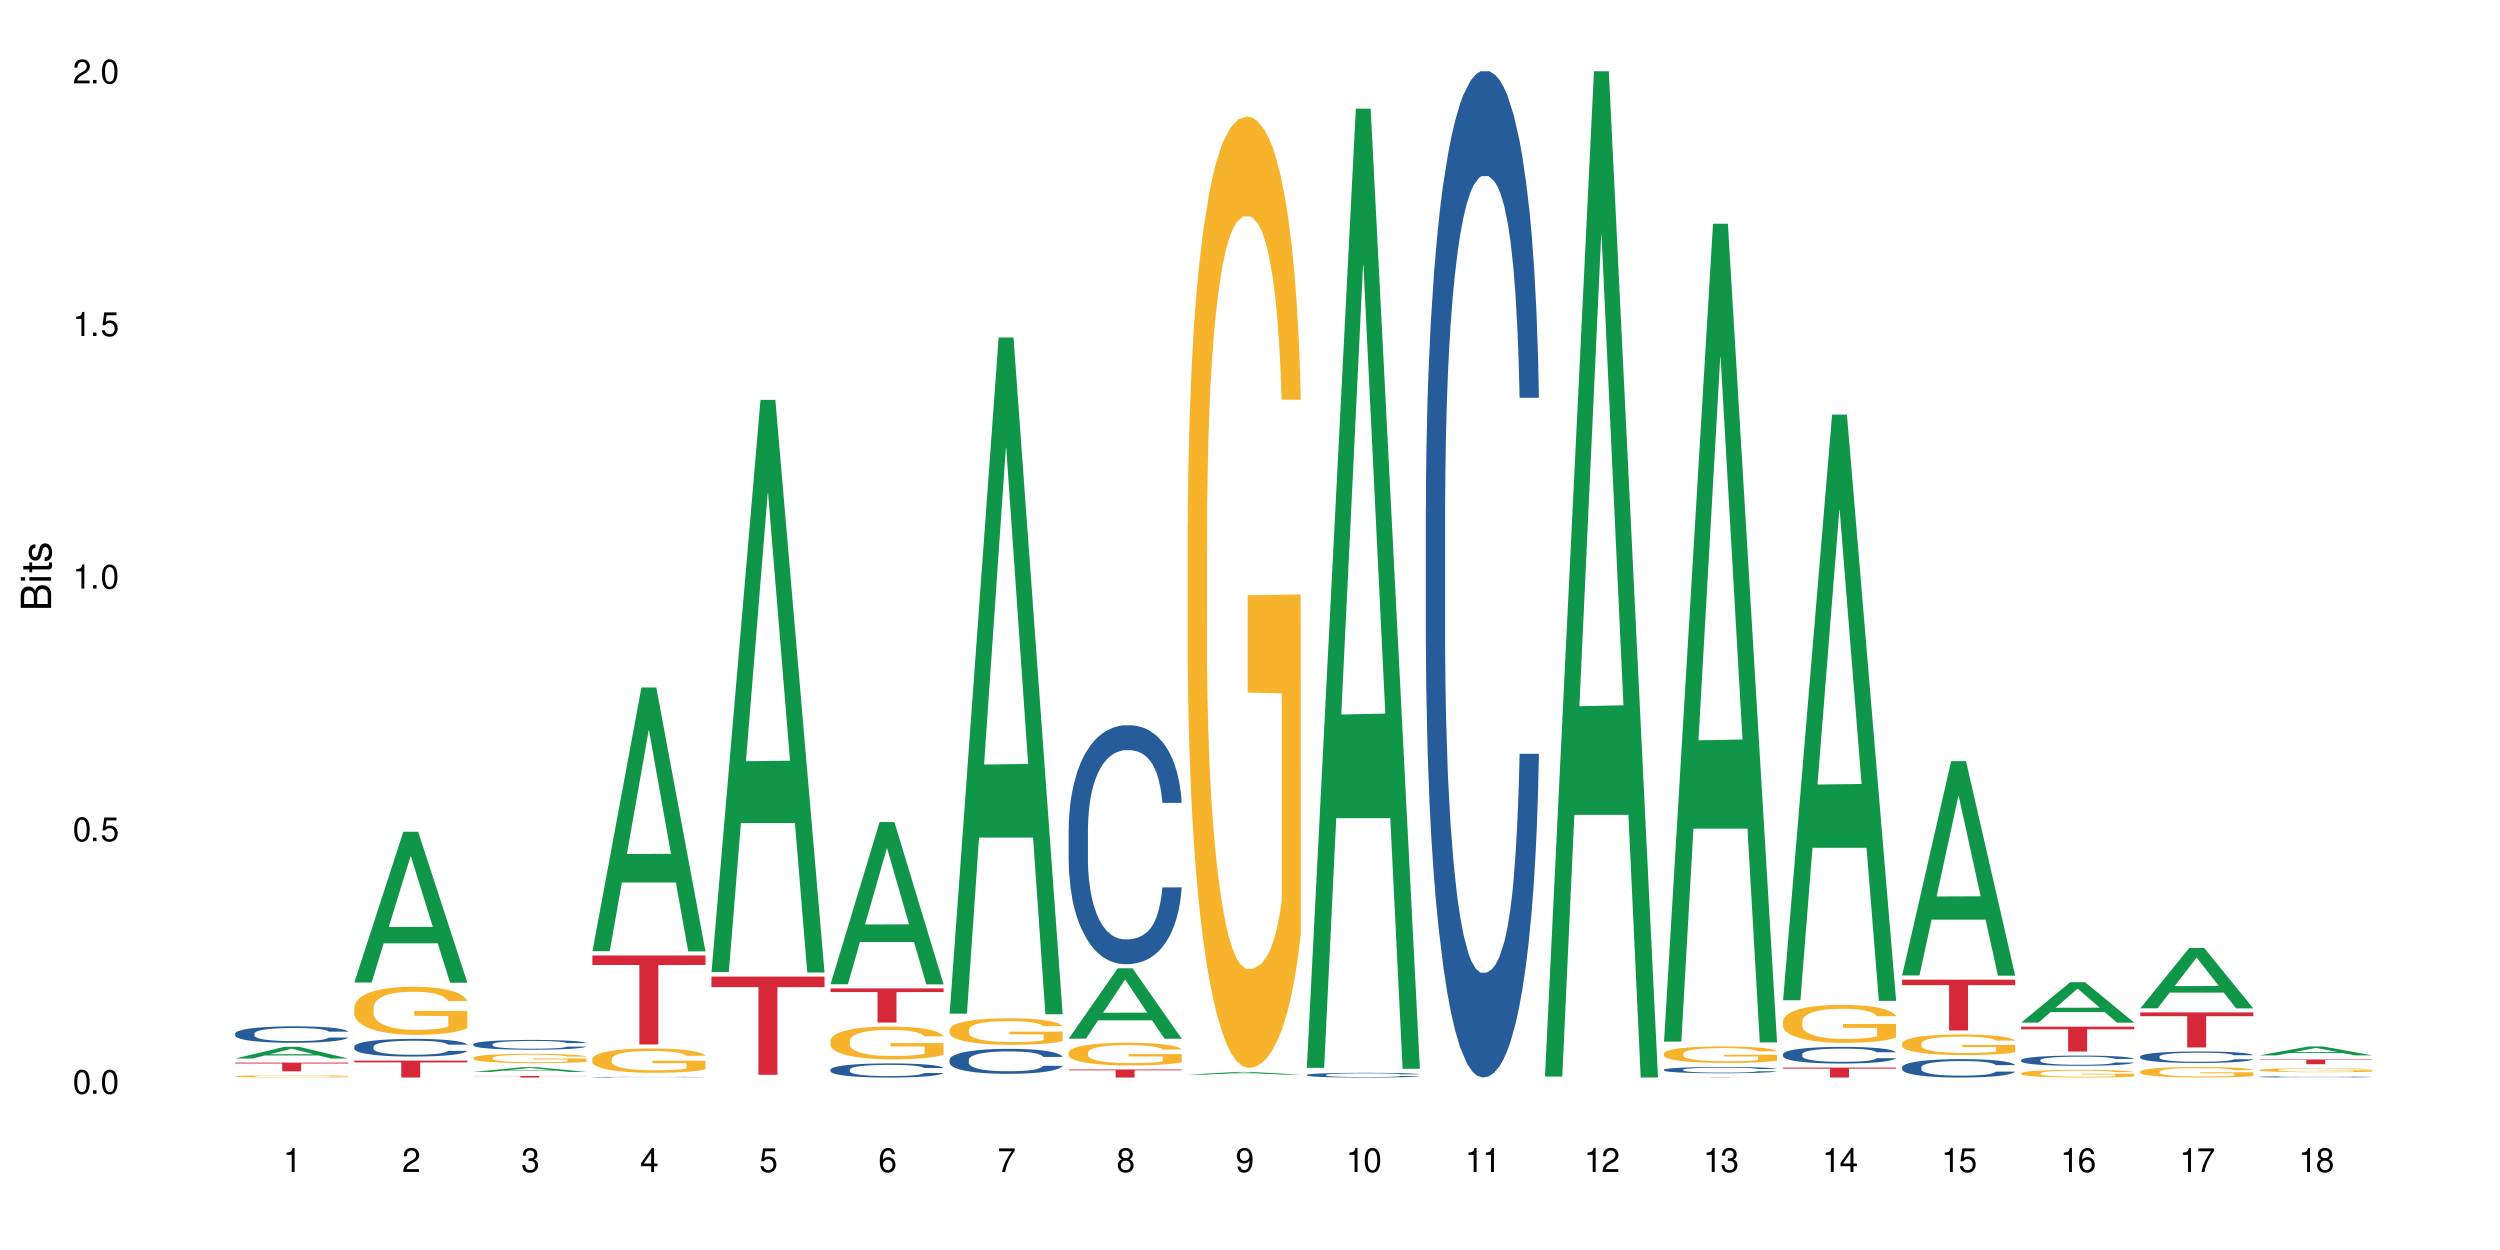 <?xml version="1.0" encoding="UTF-8"?>
<svg xmlns="http://www.w3.org/2000/svg" xmlns:xlink="http://www.w3.org/1999/xlink" width="720" height="360" viewBox="0 0 720 360">
<defs>
<g>
<g id="glyph-0-0">
</g>
<g id="glyph-0-1">
<path d="M 2.641 -6.938 C 2 -6.938 1.422 -6.656 1.078 -6.172 C 0.641 -5.562 0.406 -4.641 0.406 -3.359 C 0.406 -1.016 1.188 0.219 2.641 0.219 C 4.078 0.219 4.859 -1.016 4.859 -3.297 C 4.859 -4.641 4.656 -5.547 4.203 -6.172 C 3.844 -6.656 3.281 -6.938 2.641 -6.938 Z M 2.641 -6.188 C 3.547 -6.188 4 -5.25 4 -3.375 C 4 -1.406 3.562 -0.484 2.625 -0.484 C 1.734 -0.484 1.281 -1.438 1.281 -3.344 C 1.281 -5.25 1.734 -6.188 2.641 -6.188 Z M 2.641 -6.188 "/>
</g>
<g id="glyph-0-2">
<path d="M 1.828 -1 L 0.828 -1 L 0.828 0 L 1.828 0 Z M 1.828 -1 "/>
</g>
<g id="glyph-0-3">
<path d="M 4.562 -6.797 L 1.062 -6.797 L 0.547 -3.094 L 1.328 -3.094 C 1.719 -3.562 2.047 -3.734 2.578 -3.734 C 3.484 -3.734 4.062 -3.109 4.062 -2.094 C 4.062 -1.125 3.484 -0.531 2.578 -0.531 C 1.828 -0.531 1.375 -0.906 1.188 -1.672 L 0.328 -1.672 C 0.453 -1.109 0.547 -0.844 0.75 -0.594 C 1.125 -0.078 1.828 0.219 2.594 0.219 C 3.969 0.219 4.922 -0.781 4.922 -2.219 C 4.922 -3.562 4.031 -4.484 2.719 -4.484 C 2.25 -4.484 1.859 -4.359 1.469 -4.062 L 1.734 -5.969 L 4.562 -5.969 Z M 4.562 -6.797 "/>
</g>
<g id="glyph-0-4">
<path d="M 2.484 -4.938 L 2.484 0 L 3.328 0 L 3.328 -6.938 L 2.766 -6.938 C 2.469 -5.875 2.281 -5.734 0.984 -5.562 L 0.984 -4.938 Z M 2.484 -4.938 "/>
</g>
<g id="glyph-0-5">
<path d="M 4.859 -0.828 L 1.281 -0.828 C 1.359 -1.406 1.672 -1.781 2.5 -2.281 L 3.469 -2.828 C 4.406 -3.344 4.906 -4.062 4.906 -4.906 C 4.906 -5.484 4.672 -6.031 4.266 -6.406 C 3.859 -6.766 3.375 -6.938 2.719 -6.938 C 1.859 -6.938 1.219 -6.625 0.844 -6.031 C 0.609 -5.672 0.5 -5.234 0.484 -4.531 L 1.328 -4.531 C 1.359 -5.016 1.406 -5.281 1.531 -5.516 C 1.75 -5.938 2.188 -6.203 2.703 -6.203 C 3.469 -6.203 4.031 -5.641 4.031 -4.891 C 4.031 -4.344 3.719 -3.859 3.125 -3.516 L 2.234 -3 C 0.812 -2.172 0.406 -1.531 0.328 -0.016 L 4.859 -0.016 Z M 4.859 -0.828 "/>
</g>
<g id="glyph-0-6">
<path d="M 2.125 -3.188 L 2.578 -3.188 C 3.5 -3.188 3.984 -2.766 3.984 -1.922 C 3.984 -1.062 3.469 -0.531 2.594 -0.531 C 1.656 -0.531 1.203 -1 1.156 -2.016 L 0.312 -2.016 C 0.344 -1.453 0.438 -1.094 0.609 -0.781 C 0.953 -0.109 1.625 0.219 2.547 0.219 C 3.953 0.219 4.859 -0.625 4.859 -1.938 C 4.859 -2.828 4.516 -3.297 3.703 -3.594 C 4.344 -3.844 4.656 -4.328 4.656 -5.031 C 4.656 -6.219 3.875 -6.938 2.578 -6.938 C 1.203 -6.938 0.484 -6.172 0.453 -4.703 L 1.297 -4.703 C 1.312 -5.125 1.344 -5.359 1.453 -5.578 C 1.641 -5.969 2.062 -6.203 2.594 -6.203 C 3.344 -6.203 3.797 -5.75 3.797 -5 C 3.797 -4.516 3.609 -4.219 3.25 -4.047 C 3.016 -3.953 2.703 -3.922 2.125 -3.906 Z M 2.125 -3.188 "/>
</g>
<g id="glyph-0-7">
<path d="M 3.141 -1.672 L 3.141 0 L 3.984 0 L 3.984 -1.672 L 4.984 -1.672 L 4.984 -2.438 L 3.984 -2.438 L 3.984 -6.938 L 3.359 -6.938 L 0.266 -2.578 L 0.266 -1.672 Z M 3.141 -2.438 L 1 -2.438 L 3.141 -5.5 Z M 3.141 -2.438 "/>
</g>
<g id="glyph-0-8">
<path d="M 4.781 -5.125 C 4.609 -6.266 3.891 -6.938 2.844 -6.938 C 2.094 -6.938 1.422 -6.578 1.031 -5.953 C 0.594 -5.266 0.406 -4.422 0.406 -3.172 C 0.406 -2 0.578 -1.25 0.984 -0.641 C 1.359 -0.078 1.953 0.219 2.703 0.219 C 3.984 0.219 4.922 -0.75 4.922 -2.094 C 4.922 -3.375 4.062 -4.281 2.844 -4.281 C 2.172 -4.281 1.641 -4.031 1.281 -3.516 C 1.281 -5.234 1.828 -6.188 2.797 -6.188 C 3.391 -6.188 3.797 -5.797 3.938 -5.125 Z M 2.734 -3.531 C 3.547 -3.531 4.062 -2.953 4.062 -2.031 C 4.062 -1.156 3.484 -0.531 2.703 -0.531 C 1.922 -0.531 1.328 -1.188 1.328 -2.078 C 1.328 -2.938 1.906 -3.531 2.734 -3.531 Z M 2.734 -3.531 "/>
</g>
<g id="glyph-0-9">
<path d="M 4.984 -6.797 L 0.438 -6.797 L 0.438 -5.969 L 4.109 -5.969 C 2.5 -3.656 1.828 -2.234 1.328 0 L 2.219 0 C 2.594 -2.172 3.453 -4.047 4.984 -6.094 Z M 4.984 -6.797 "/>
</g>
<g id="glyph-0-10">
<path d="M 3.75 -3.656 C 4.469 -4.094 4.688 -4.438 4.688 -5.078 C 4.688 -6.172 3.844 -6.938 2.641 -6.938 C 1.438 -6.938 0.594 -6.172 0.594 -5.094 C 0.594 -4.438 0.812 -4.094 1.516 -3.656 C 0.734 -3.266 0.359 -2.703 0.359 -1.922 C 0.359 -0.656 1.281 0.219 2.641 0.219 C 3.984 0.219 4.922 -0.656 4.922 -1.922 C 4.922 -2.703 4.531 -3.266 3.75 -3.656 Z M 2.641 -6.188 C 3.359 -6.188 3.812 -5.75 3.812 -5.062 C 3.812 -4.406 3.344 -3.984 2.641 -3.984 C 1.922 -3.984 1.453 -4.406 1.453 -5.078 C 1.453 -5.75 1.922 -6.188 2.641 -6.188 Z M 2.641 -3.266 C 3.484 -3.266 4.062 -2.719 4.062 -1.906 C 4.062 -1.078 3.484 -0.531 2.625 -0.531 C 1.797 -0.531 1.219 -1.094 1.219 -1.906 C 1.219 -2.719 1.781 -3.266 2.641 -3.266 Z M 2.641 -3.266 "/>
</g>
<g id="glyph-0-11">
<path d="M 0.516 -1.578 C 0.672 -0.453 1.406 0.219 2.438 0.219 C 3.188 0.219 3.859 -0.141 4.266 -0.766 C 4.688 -1.453 4.891 -2.297 4.891 -3.547 C 4.891 -4.719 4.703 -5.453 4.312 -6.078 C 3.938 -6.641 3.344 -6.938 2.594 -6.938 C 1.297 -6.938 0.359 -5.969 0.359 -4.625 C 0.359 -3.344 1.234 -2.453 2.453 -2.453 C 3.094 -2.453 3.578 -2.672 4.016 -3.203 C 4 -1.484 3.469 -0.531 2.5 -0.531 C 1.906 -0.531 1.484 -0.906 1.359 -1.578 Z M 2.578 -6.203 C 3.375 -6.203 3.969 -5.531 3.969 -4.641 C 3.969 -3.797 3.391 -3.188 2.547 -3.188 C 1.734 -3.188 1.234 -3.766 1.234 -4.688 C 1.234 -5.562 1.797 -6.203 2.578 -6.203 Z M 2.578 -6.203 "/>
</g>
<g id="glyph-1-0">
</g>
<g id="glyph-1-1">
<path d="M 0 -0.953 L 0 -4.891 C 0 -5.719 -0.234 -6.344 -0.734 -6.797 C -1.188 -7.234 -1.812 -7.469 -2.5 -7.469 C -3.547 -7.469 -4.188 -7 -4.625 -5.875 C -4.984 -6.688 -5.625 -7.094 -6.531 -7.094 C -7.172 -7.094 -7.734 -6.859 -8.141 -6.391 C -8.562 -5.922 -8.75 -5.344 -8.75 -4.5 L -8.75 -0.953 Z M -4.984 -2.062 L -7.766 -2.062 L -7.766 -4.219 C -7.766 -4.844 -7.688 -5.203 -7.453 -5.5 C -7.219 -5.812 -6.859 -5.969 -6.375 -5.969 C -5.891 -5.969 -5.531 -5.812 -5.297 -5.5 C -5.062 -5.203 -4.984 -4.844 -4.984 -4.219 Z M -0.984 -2.062 L -4 -2.062 L -4 -4.781 C -4 -5.766 -3.438 -6.359 -2.484 -6.359 C -1.547 -6.359 -0.984 -5.766 -0.984 -4.781 Z M -0.984 -2.062 "/>
</g>
<g id="glyph-1-2">
<path d="M -6.281 -1.797 L -6.281 -0.797 L 0 -0.797 L 0 -1.797 Z M -8.75 -1.797 L -8.75 -0.797 L -7.484 -0.797 L -7.484 -1.797 Z M -8.75 -1.797 "/>
</g>
<g id="glyph-1-3">
<path d="M -6.281 -3.047 L -6.281 -2.016 L -8.016 -2.016 L -8.016 -1.016 L -6.281 -1.016 L -6.281 -0.172 L -5.469 -0.172 L -5.469 -1.016 L -0.719 -1.016 C -0.078 -1.016 0.281 -1.453 0.281 -2.234 C 0.281 -2.5 0.25 -2.719 0.188 -3.047 L -0.641 -3.047 C -0.609 -2.906 -0.594 -2.766 -0.594 -2.562 C -0.594 -2.141 -0.719 -2.016 -1.156 -2.016 L -5.469 -2.016 L -5.469 -3.047 Z M -6.281 -3.047 "/>
</g>
<g id="glyph-1-4">
<path d="M -4.531 -5.25 C -5.766 -5.25 -6.469 -4.422 -6.469 -2.969 C -6.469 -1.516 -5.719 -0.562 -4.547 -0.562 C -3.562 -0.562 -3.094 -1.062 -2.734 -2.562 L -2.516 -3.484 C -2.344 -4.188 -2.094 -4.469 -1.641 -4.469 C -1.047 -4.469 -0.641 -3.875 -0.641 -3 C -0.641 -2.453 -0.797 -2 -1.062 -1.75 C -1.25 -1.594 -1.422 -1.531 -1.875 -1.469 L -1.875 -0.406 C -0.422 -0.453 0.281 -1.266 0.281 -2.922 C 0.281 -4.5 -0.5 -5.516 -1.719 -5.516 C -2.656 -5.516 -3.172 -4.984 -3.469 -3.734 L -3.703 -2.766 C -3.891 -1.953 -4.156 -1.609 -4.594 -1.609 C -5.188 -1.609 -5.547 -2.125 -5.547 -2.938 C -5.547 -3.75 -5.203 -4.172 -4.531 -4.203 Z M -4.531 -5.25 "/>
</g>
</g>
</defs>
<rect x="-72" y="-36" width="864" height="432" fill="rgb(100%, 100%, 100%)" fill-opacity="1"/>
<path fill-rule="nonzero" fill="rgb(6.275%, 58.824%, 28.235%)" fill-opacity="1" d="M 67.73 304.855 L 67.766 304.852 L 81.859 301.488 L 86.141 301.488 L 100.309 304.859 L 95.332 304.859 L 91.781 303.98 L 76.223 303.98 L 72.742 304.855 L 67.73 304.855 L 77.719 303.617 L 90.352 303.613 L 84.055 302.039 L 83.984 302.035 L 83.914 302.047 L 77.684 303.613 L 77.719 303.617 Z M 67.73 304.855 "/>
<path fill-rule="nonzero" fill="rgb(14.51%, 36.078%, 60%)" fill-opacity="1" d="M 67.73 297.648 L 67.77 297.645 L 67.77 297.539 L 67.891 297.375 L 68.168 297.168 L 68.445 297.023 L 69.16 296.77 L 70.152 296.523 L 71.188 296.332 L 71.941 296.219 L 72.617 296.133 L 74.168 295.973 L 75.16 295.891 L 76.234 295.816 L 77.543 295.742 L 78.496 295.699 L 80.641 295.629 L 82.23 295.598 L 83.461 295.586 L 86.125 295.586 L 87.715 295.602 L 88.867 295.625 L 90.137 295.66 L 91.211 295.699 L 93.078 295.793 L 94.746 295.914 L 95.5 295.984 L 96.691 296.117 L 97.605 296.25 L 98.242 296.363 L 98.957 296.523 L 99.594 296.715 L 100.07 296.938 L 100.309 297.125 L 94.746 297.125 L 94.469 296.949 L 94.148 296.816 L 93.555 296.637 L 92.957 296.512 L 92.125 296.387 L 91.367 296.305 L 90.336 296.223 L 89.422 296.172 L 88.469 296.133 L 87.555 296.105 L 85.809 296.078 L 83.781 296.078 L 83.027 296.09 L 81.477 296.125 L 80.641 296.152 L 79.449 296.215 L 78.617 296.27 L 77.621 296.355 L 76.949 296.43 L 76.113 296.543 L 75.516 296.645 L 74.844 296.785 L 74.445 296.895 L 74.086 297.016 L 73.77 297.16 L 73.531 297.309 L 73.371 297.469 L 73.293 297.625 L 73.293 298.297 L 73.371 298.453 L 73.57 298.637 L 74.086 298.898 L 74.844 299.129 L 75.715 299.312 L 76.551 299.441 L 77.027 299.5 L 77.664 299.57 L 78.656 299.656 L 80.086 299.746 L 80.922 299.777 L 82.191 299.812 L 83.504 299.832 L 85.25 299.832 L 86.801 299.812 L 87.832 299.793 L 88.906 299.758 L 90.375 299.684 L 91.289 299.613 L 92.082 299.531 L 92.68 299.449 L 93.078 299.379 L 93.672 299.246 L 94.148 299.098 L 94.508 298.949 L 94.746 298.801 L 100.309 298.801 L 100.07 298.973 L 99.711 299.141 L 99.355 299.27 L 98.797 299.418 L 98.16 299.555 L 97.246 299.707 L 96.492 299.805 L 95.5 299.914 L 94.586 299.996 L 93.594 300.07 L 92.125 300.156 L 91.168 300.199 L 90.137 300.238 L 88.906 300.273 L 87.355 300.305 L 85.688 300.32 L 84.137 300.324 L 82.469 300.316 L 81.238 300.301 L 79.609 300.262 L 77.582 300.184 L 76.113 300.102 L 74.961 300.016 L 73.969 299.93 L 72.855 299.812 L 71.426 299.625 L 70.551 299.477 L 69.957 299.355 L 69.281 299.188 L 68.805 299.035 L 68.246 298.793 L 67.852 298.484 L 67.73 298.246 Z M 67.73 297.648 "/>
<path fill-rule="nonzero" fill="rgb(96.863%, 70.196%, 16.863%)" fill-opacity="1" d="M 67.73 309.969 L 67.77 309.969 L 67.77 309.957 L 67.93 309.934 L 68.328 309.895 L 68.844 309.867 L 69.398 309.844 L 69.758 309.832 L 70.352 309.812 L 70.871 309.801 L 72.18 309.773 L 73.848 309.75 L 74.762 309.738 L 75.797 309.73 L 77.266 309.719 L 77.941 309.715 L 80.008 309.707 L 82.352 309.699 L 86.125 309.699 L 87.754 309.703 L 89.977 309.707 L 91.25 309.715 L 92.242 309.719 L 93.273 309.727 L 94.547 309.738 L 95.738 309.754 L 96.691 309.766 L 97.645 309.785 L 98.441 309.801 L 99.113 309.824 L 99.711 309.848 L 100.07 309.867 L 100.309 309.887 L 94.785 309.887 L 94.469 309.867 L 94.109 309.852 L 93.516 309.832 L 92.918 309.816 L 92.32 309.809 L 91.211 309.793 L 90.258 309.781 L 89.062 309.773 L 87.914 309.77 L 86.602 309.766 L 83.699 309.766 L 81.793 309.77 L 80.684 309.773 L 79.887 309.777 L 78.773 309.785 L 78.102 309.793 L 77.703 309.797 L 76.512 309.816 L 75.715 309.832 L 75.277 309.844 L 74.723 309.859 L 74.324 309.875 L 73.887 309.898 L 73.648 309.918 L 73.332 309.957 L 73.293 310.062 L 73.41 310.082 L 73.648 310.105 L 73.969 310.129 L 74.922 310.168 L 75.754 310.188 L 76.473 310.203 L 77.027 310.215 L 78.102 310.23 L 78.535 310.234 L 79.57 310.246 L 80.641 310.254 L 81.953 310.262 L 82.945 310.262 L 84.535 310.266 L 86.562 310.266 L 88.945 310.262 L 90.453 310.258 L 91.488 310.254 L 92.164 310.25 L 92.996 310.242 L 93.594 310.238 L 94.148 310.23 L 94.824 310.223 L 94.824 310.082 L 85.012 310.082 L 85.012 310.016 L 100.266 310.016 L 100.309 310.242 L 99.473 310.258 L 98.441 310.273 L 97.445 310.285 L 96.414 310.297 L 94.945 310.305 L 93.754 310.312 L 91.926 310.32 L 90.258 310.328 L 88.508 310.332 L 83.504 310.332 L 81.754 310.328 L 80.363 310.324 L 79.094 310.316 L 77.82 310.309 L 76.234 310.297 L 75.199 310.289 L 74.129 310.277 L 73.055 310.262 L 72.102 310.246 L 71.465 310.234 L 70.828 310.219 L 70.152 310.203 L 69.52 310.184 L 69.043 310.164 L 68.605 310.145 L 68.289 310.125 L 67.969 310.098 L 67.809 310.078 L 67.73 310.059 Z M 67.73 309.969 "/>
<path fill-rule="nonzero" fill="rgb(83.922%, 15.686%, 22.353%)" fill-opacity="1" d="M 67.73 306.023 L 100.309 306.023 L 100.309 306.293 L 86.73 306.293 L 86.73 308.535 L 81.27 308.535 L 81.27 306.297 L 81.188 306.293 L 67.73 306.293 Z M 67.73 306.023 "/>
<path fill-rule="nonzero" fill="rgb(6.275%, 58.824%, 28.235%)" fill-opacity="1" d="M 102.023 282.977 L 102.055 282.938 L 116.152 239.547 L 120.434 239.547 L 134.598 283.02 L 129.621 283.02 L 126.07 271.672 L 110.512 271.672 L 107.035 282.977 L 102.023 282.977 L 112.012 266.977 L 124.645 266.934 L 118.344 246.648 L 118.273 246.605 L 118.207 246.73 L 111.977 266.934 L 112.012 266.977 Z M 102.023 282.977 "/>
<path fill-rule="nonzero" fill="rgb(14.51%, 36.078%, 60%)" fill-opacity="1" d="M 102.023 301.418 L 102.062 301.414 L 102.062 301.305 L 102.18 301.125 L 102.457 300.902 L 102.738 300.75 L 103.453 300.477 L 104.445 300.211 L 105.477 300.004 L 106.234 299.883 L 106.906 299.793 L 108.457 299.617 L 109.449 299.531 L 110.523 299.453 L 111.836 299.371 L 112.789 299.324 L 114.934 299.25 L 116.523 299.219 L 117.754 299.203 L 120.414 299.203 L 122.004 299.223 L 123.156 299.246 L 124.426 299.285 L 125.5 299.324 L 127.367 299.43 L 129.035 299.559 L 129.789 299.633 L 130.98 299.777 L 131.895 299.918 L 132.531 300.039 L 133.246 300.211 L 133.883 300.418 L 134.359 300.656 L 134.598 300.855 L 129.035 300.855 L 128.758 300.672 L 128.441 300.527 L 127.844 300.336 L 127.25 300.199 L 126.414 300.066 L 125.66 299.977 L 124.625 299.891 L 123.711 299.832 L 122.758 299.793 L 121.844 299.762 L 120.098 299.734 L 118.07 299.734 L 117.316 299.746 L 115.766 299.781 L 114.934 299.816 L 113.742 299.879 L 112.906 299.941 L 111.914 300.031 L 111.238 300.113 L 110.402 300.234 L 109.809 300.34 L 109.133 300.492 L 108.734 300.609 L 108.379 300.742 L 108.059 300.895 L 107.82 301.055 L 107.664 301.23 L 107.582 301.395 L 107.582 302.117 L 107.664 302.285 L 107.863 302.48 L 108.379 302.766 L 109.133 303.012 L 110.008 303.207 L 110.84 303.344 L 111.316 303.41 L 111.953 303.484 L 112.945 303.578 L 114.375 303.672 L 115.211 303.707 L 116.48 303.746 L 117.793 303.766 L 119.543 303.766 L 121.09 303.746 L 122.125 303.723 L 123.195 303.684 L 124.664 303.605 L 125.578 303.531 L 126.375 303.441 L 126.969 303.355 L 127.367 303.281 L 127.965 303.137 L 128.441 302.977 L 128.797 302.816 L 129.035 302.656 L 134.598 302.656 L 134.359 302.844 L 134 303.023 L 133.645 303.16 L 133.09 303.324 L 132.453 303.465 L 131.539 303.629 L 130.785 303.738 L 129.789 303.852 L 128.875 303.941 L 127.883 304.02 L 126.414 304.113 L 125.461 304.16 L 124.426 304.203 L 123.195 304.238 L 121.648 304.27 L 119.977 304.289 L 118.43 304.293 L 116.762 304.285 L 115.527 304.266 L 113.898 304.227 L 111.875 304.141 L 110.402 304.051 L 109.25 303.965 L 108.258 303.871 L 107.145 303.746 L 105.715 303.539 L 104.844 303.383 L 104.246 303.254 L 103.57 303.07 L 103.094 302.91 L 102.539 302.648 L 102.141 302.316 L 102.023 302.062 Z M 102.023 301.418 "/>
<path fill-rule="nonzero" fill="rgb(96.863%, 70.196%, 16.863%)" fill-opacity="1" d="M 102.023 290.117 L 102.062 290.105 L 102.062 289.852 L 102.219 289.281 L 102.617 288.5 L 103.133 287.852 L 103.691 287.348 L 104.047 287.082 L 104.645 286.699 L 105.16 286.422 L 106.473 285.852 L 108.141 285.32 L 109.055 285.094 L 110.086 284.879 L 111.555 284.637 L 112.23 284.551 L 114.297 284.348 L 116.641 284.219 L 119.223 284.184 L 120.414 284.195 L 122.043 284.246 L 124.27 284.387 L 125.539 284.512 L 126.531 284.637 L 127.566 284.801 L 128.836 285.055 L 130.027 285.359 L 130.98 285.664 L 131.938 286.043 L 132.73 286.449 L 133.406 286.891 L 134 287.422 L 134.359 287.867 L 134.598 288.309 L 129.074 288.309 L 128.758 287.867 L 128.398 287.523 L 127.805 287.105 L 127.207 286.801 L 126.613 286.562 L 125.5 286.234 L 124.547 286.031 L 123.355 285.852 L 122.203 285.738 L 120.891 285.664 L 120.098 285.637 L 117.992 285.637 L 116.086 285.727 L 114.973 285.828 L 114.18 285.93 L 113.066 286.117 L 112.391 286.27 L 111.992 286.371 L 110.801 286.766 L 110.008 287.117 L 109.57 287.359 L 109.012 287.738 L 108.617 288.082 L 108.18 288.586 L 107.941 288.965 L 107.621 289.828 L 107.582 292.105 L 107.703 292.586 L 107.941 293.105 L 108.258 293.562 L 108.734 294.043 L 109.211 294.41 L 110.047 294.902 L 110.762 295.23 L 111.316 295.445 L 112.391 295.789 L 112.828 295.902 L 113.859 296.129 L 114.934 296.309 L 116.242 296.461 L 117.238 296.535 L 118.824 296.598 L 120.852 296.598 L 123.234 296.523 L 124.746 296.422 L 125.777 296.32 L 126.453 296.23 L 127.289 296.094 L 127.883 295.965 L 128.441 295.828 L 129.117 295.609 L 129.117 292.586 L 119.301 292.574 L 119.301 291.156 L 134.559 291.145 L 134.598 296.094 L 133.762 296.434 L 132.73 296.762 L 131.738 297.016 L 130.703 297.23 L 129.234 297.473 L 128.043 297.625 L 126.215 297.801 L 124.547 297.914 L 122.797 297.992 L 121.25 298.027 L 119.422 298.043 L 117.793 298.016 L 116.047 297.941 L 114.656 297.84 L 113.383 297.711 L 112.113 297.547 L 110.523 297.281 L 109.488 297.066 L 108.418 296.801 L 107.344 296.484 L 106.391 296.145 L 105.754 295.875 L 105.121 295.574 L 104.445 295.195 L 103.809 294.762 L 103.332 294.371 L 102.895 293.93 L 102.578 293.512 L 102.262 292.941 L 102.102 292.484 L 102.023 292.094 Z M 102.023 290.117 "/>
<path fill-rule="nonzero" fill="rgb(83.922%, 15.686%, 22.353%)" fill-opacity="1" d="M 102.023 305.457 L 134.598 305.457 L 134.598 305.98 L 121.02 305.984 L 121.02 310.332 L 115.559 310.332 L 115.559 305.988 L 115.48 305.98 L 102.023 305.98 Z M 102.023 305.457 "/>
<path fill-rule="nonzero" fill="rgb(6.275%, 58.824%, 28.235%)" fill-opacity="1" d="M 136.312 308.711 L 136.348 308.711 L 150.441 307.359 L 154.723 307.359 L 168.887 308.715 L 163.91 308.715 L 160.359 308.359 L 144.805 308.359 L 141.324 308.711 L 136.312 308.711 L 146.301 308.215 L 158.934 308.211 L 152.637 307.582 L 152.566 307.578 L 152.496 307.582 L 146.266 308.211 L 146.301 308.215 Z M 136.312 308.711 "/>
<path fill-rule="nonzero" fill="rgb(14.51%, 36.078%, 60%)" fill-opacity="1" d="M 136.312 300.73 L 136.352 300.727 L 136.352 300.668 L 136.473 300.57 L 136.75 300.445 L 137.027 300.359 L 137.742 300.207 L 138.734 300.062 L 139.77 299.949 L 140.523 299.883 L 141.199 299.828 L 142.746 299.734 L 143.742 299.684 L 144.812 299.641 L 146.125 299.598 L 147.078 299.57 L 149.223 299.531 L 150.812 299.512 L 152.043 299.504 L 154.707 299.504 L 156.293 299.516 L 157.445 299.527 L 158.719 299.551 L 159.789 299.57 L 161.656 299.629 L 163.328 299.699 L 164.082 299.742 L 165.273 299.82 L 166.188 299.898 L 166.824 299.965 L 167.539 300.062 L 168.172 300.176 L 168.648 300.309 L 168.887 300.418 L 163.328 300.418 L 163.047 300.316 L 162.73 300.238 L 162.133 300.133 L 161.539 300.055 L 160.703 299.98 L 159.949 299.934 L 158.918 299.883 L 158.004 299.852 L 157.051 299.828 L 156.137 299.812 L 154.387 299.797 L 152.363 299.797 L 151.605 299.805 L 150.059 299.824 L 149.223 299.844 L 148.031 299.879 L 147.195 299.91 L 146.203 299.965 L 145.527 300.008 L 144.695 300.074 L 144.098 300.133 L 143.422 300.219 L 143.027 300.281 L 142.668 300.355 L 142.352 300.441 L 142.113 300.531 L 141.953 300.625 L 141.875 300.719 L 141.875 301.117 L 141.953 301.211 L 142.152 301.316 L 142.668 301.477 L 143.422 301.613 L 144.297 301.719 L 145.133 301.797 L 145.609 301.832 L 146.242 301.875 L 147.238 301.926 L 148.668 301.977 L 149.5 301.996 L 150.773 302.02 L 152.082 302.027 L 153.832 302.027 L 155.383 302.02 L 156.414 302.004 L 157.488 301.984 L 158.957 301.941 L 159.871 301.898 L 160.664 301.852 L 161.262 301.801 L 161.656 301.762 L 162.254 301.68 L 162.73 301.594 L 163.09 301.504 L 163.328 301.414 L 168.887 301.414 L 168.648 301.52 L 168.293 301.621 L 167.934 301.695 L 167.379 301.785 L 166.742 301.863 L 165.828 301.953 L 165.074 302.012 L 164.082 302.078 L 163.168 302.125 L 162.176 302.172 L 160.703 302.223 L 159.75 302.246 L 158.719 302.27 L 157.488 302.293 L 155.938 302.309 L 154.27 302.32 L 152.719 302.324 L 151.051 302.316 L 149.82 302.309 L 148.191 302.285 L 146.164 302.238 L 144.695 302.188 L 143.543 302.141 L 142.551 302.09 L 141.438 302.02 L 140.008 301.906 L 139.133 301.816 L 138.535 301.746 L 137.863 301.645 L 137.383 301.555 L 136.828 301.41 L 136.43 301.227 L 136.312 301.086 Z M 136.312 300.73 "/>
<path fill-rule="nonzero" fill="rgb(96.863%, 70.196%, 16.863%)" fill-opacity="1" d="M 136.312 304.648 L 136.352 304.645 L 136.352 304.594 L 136.512 304.484 L 136.906 304.328 L 137.426 304.203 L 137.98 304.105 L 138.34 304.055 L 138.934 303.98 L 139.449 303.926 L 140.762 303.812 L 142.43 303.707 L 143.344 303.664 L 144.375 303.621 L 145.848 303.574 L 146.523 303.559 L 148.586 303.52 L 150.93 303.492 L 153.516 303.484 L 154.707 303.488 L 156.336 303.5 L 158.559 303.527 L 159.832 303.551 L 160.824 303.574 L 161.855 303.609 L 163.129 303.656 L 164.32 303.715 L 165.273 303.777 L 166.227 303.852 L 167.02 303.93 L 167.695 304.016 L 168.293 304.121 L 168.648 304.207 L 168.887 304.293 L 163.367 304.293 L 163.047 304.207 L 162.691 304.141 L 162.094 304.059 L 161.5 304 L 160.902 303.953 L 159.789 303.887 L 158.836 303.848 L 157.645 303.812 L 156.492 303.789 L 155.184 303.777 L 154.387 303.77 L 152.281 303.77 L 150.375 303.789 L 149.262 303.809 L 148.469 303.828 L 147.355 303.863 L 146.68 303.895 L 146.285 303.914 L 145.09 303.992 L 144.297 304.059 L 143.859 304.105 L 143.305 304.18 L 142.906 304.25 L 142.469 304.348 L 142.23 304.422 L 141.914 304.59 L 141.875 305.035 L 141.992 305.129 L 142.23 305.23 L 142.551 305.32 L 143.027 305.414 L 143.504 305.484 L 144.336 305.582 L 145.051 305.645 L 145.609 305.688 L 146.68 305.754 L 147.117 305.777 L 148.152 305.82 L 149.223 305.855 L 150.535 305.887 L 151.527 305.902 L 153.117 305.914 L 155.145 305.914 L 157.527 305.898 L 159.035 305.879 L 160.07 305.859 L 160.742 305.84 L 161.578 305.816 L 162.176 305.789 L 162.73 305.762 L 163.406 305.719 L 163.406 305.129 L 153.594 305.125 L 153.594 304.848 L 168.848 304.848 L 168.887 305.816 L 168.055 305.883 L 167.02 305.945 L 166.027 305.996 L 164.996 306.039 L 163.523 306.086 L 162.332 306.113 L 160.504 306.148 L 158.836 306.172 L 157.09 306.188 L 155.539 306.191 L 153.711 306.195 L 152.082 306.191 L 150.336 306.176 L 148.945 306.156 L 147.676 306.133 L 146.402 306.098 L 144.812 306.047 L 143.781 306.004 L 142.707 305.953 L 141.637 305.891 L 140.684 305.824 L 140.047 305.773 L 139.41 305.715 L 138.734 305.641 L 138.102 305.555 L 137.625 305.477 L 137.188 305.391 L 136.867 305.309 L 136.551 305.199 L 136.391 305.109 L 136.312 305.031 Z M 136.312 304.648 "/>
<path fill-rule="nonzero" fill="rgb(83.922%, 15.686%, 22.353%)" fill-opacity="1" d="M 136.312 309.879 L 168.887 309.879 L 168.887 309.926 L 155.312 309.926 L 155.312 310.332 L 149.848 310.332 L 149.848 309.926 L 136.312 309.926 Z M 136.312 309.879 "/>
<path fill-rule="nonzero" fill="rgb(6.275%, 58.824%, 28.235%)" fill-opacity="1" d="M 170.602 273.941 L 170.637 273.871 L 184.734 197.996 L 189.016 197.996 L 203.18 274.012 L 198.203 274.012 L 194.652 254.168 L 179.094 254.168 L 175.613 273.941 L 170.602 273.941 L 180.59 245.961 L 193.227 245.891 L 186.926 210.414 L 186.855 210.344 L 186.785 210.559 L 180.555 245.891 L 180.59 245.961 Z M 170.602 273.941 "/>
<path fill-rule="nonzero" fill="rgb(14.51%, 36.078%, 60%)" fill-opacity="1" d="M 170.602 310.219 L 170.641 310.219 L 170.641 310.215 L 170.762 310.211 L 171.039 310.199 L 171.316 310.195 L 172.031 310.184 L 173.027 310.172 L 174.059 310.164 L 174.812 310.16 L 175.488 310.156 L 177.039 310.152 L 178.031 310.148 L 179.105 310.145 L 180.414 310.141 L 181.367 310.141 L 183.516 310.137 L 185.102 310.137 L 186.336 310.133 L 188.996 310.133 L 190.586 310.137 L 193.008 310.137 L 194.082 310.141 L 195.949 310.145 L 197.617 310.148 L 198.371 310.152 L 199.562 310.156 L 200.477 310.16 L 201.113 310.168 L 201.828 310.172 L 202.465 310.18 L 202.941 310.191 L 203.18 310.199 L 197.617 310.199 L 197.34 310.191 L 197.02 310.188 L 196.426 310.18 L 195.828 310.172 L 194.996 310.168 L 194.238 310.164 L 193.207 310.16 L 192.293 310.16 L 191.34 310.156 L 183.516 310.156 L 182.32 310.16 L 181.488 310.164 L 180.496 310.168 L 179.82 310.168 L 178.984 310.176 L 178.391 310.18 L 177.715 310.184 L 177.316 310.188 L 176.957 310.195 L 176.641 310.199 L 176.402 310.207 L 176.242 310.215 L 176.164 310.219 L 176.164 310.246 L 176.242 310.254 L 176.441 310.262 L 176.957 310.273 L 177.715 310.281 L 178.586 310.289 L 179.422 310.297 L 179.898 310.297 L 180.535 310.301 L 181.527 310.305 L 182.957 310.309 L 183.793 310.309 L 185.062 310.312 L 189.672 310.312 L 190.703 310.309 L 191.777 310.309 L 193.246 310.305 L 194.16 310.305 L 194.957 310.301 L 195.551 310.297 L 195.949 310.293 L 196.543 310.289 L 197.02 310.281 L 197.379 310.273 L 197.617 310.27 L 203.18 310.27 L 202.941 310.277 L 202.582 310.281 L 202.227 310.289 L 201.668 310.293 L 201.035 310.301 L 200.121 310.305 L 199.363 310.312 L 198.371 310.316 L 197.457 310.32 L 196.465 310.32 L 194.996 310.324 L 194.043 310.328 L 193.008 310.328 L 191.777 310.332 L 184.109 310.332 L 182.48 310.328 L 180.453 310.328 L 178.984 310.324 L 177.832 310.32 L 176.84 310.316 L 175.727 310.312 L 174.297 310.305 L 173.422 310.297 L 172.828 310.293 L 172.152 310.285 L 171.676 310.277 L 171.117 310.27 L 170.723 310.254 L 170.602 310.246 Z M 170.602 310.219 "/>
<path fill-rule="nonzero" fill="rgb(96.863%, 70.196%, 16.863%)" fill-opacity="1" d="M 170.602 304.965 L 170.641 304.957 L 170.641 304.828 L 170.801 304.543 L 171.199 304.145 L 171.715 303.816 L 172.27 303.562 L 172.629 303.43 L 173.227 303.234 L 173.742 303.094 L 175.051 302.809 L 176.719 302.539 L 177.633 302.422 L 178.668 302.312 L 180.137 302.191 L 180.812 302.148 L 182.879 302.047 L 185.223 301.98 L 187.805 301.961 L 188.996 301.969 L 190.625 301.996 L 192.852 302.066 L 194.121 302.129 L 195.113 302.191 L 196.148 302.277 L 197.418 302.402 L 198.609 302.559 L 199.562 302.711 L 200.516 302.902 L 201.312 303.109 L 201.988 303.332 L 202.582 303.602 L 202.941 303.824 L 203.18 304.047 L 197.656 304.047 L 197.34 303.824 L 196.98 303.652 L 196.387 303.441 L 195.789 303.285 L 195.195 303.164 L 194.082 303 L 193.129 302.898 L 191.938 302.809 L 190.785 302.75 L 189.473 302.711 L 188.68 302.699 L 186.574 302.699 L 184.664 302.742 L 183.555 302.793 L 182.758 302.844 L 181.648 302.941 L 180.973 303.02 L 180.574 303.07 L 179.383 303.27 L 178.586 303.445 L 178.152 303.57 L 177.594 303.762 L 177.199 303.934 L 176.762 304.191 L 176.523 304.383 L 176.203 304.816 L 176.164 305.969 L 176.285 306.211 L 176.523 306.473 L 176.84 306.703 L 177.316 306.949 L 177.793 307.133 L 178.629 307.383 L 179.344 307.551 L 179.898 307.66 L 180.973 307.832 L 181.41 307.891 L 182.441 308.004 L 183.516 308.094 L 184.824 308.172 L 185.816 308.207 L 187.406 308.242 L 189.434 308.242 L 191.816 308.203 L 193.328 308.152 L 194.359 308.102 L 195.035 308.055 L 195.867 307.984 L 196.465 307.922 L 197.02 307.852 L 197.695 307.742 L 197.695 306.211 L 187.883 306.207 L 187.883 305.488 L 203.141 305.48 L 203.18 307.984 L 202.344 308.156 L 201.312 308.324 L 200.316 308.453 L 199.285 308.562 L 197.816 308.684 L 196.625 308.758 L 194.797 308.848 L 193.129 308.906 L 191.379 308.945 L 189.832 308.965 L 188.004 308.969 L 186.375 308.957 L 184.625 308.918 L 183.234 308.867 L 181.965 308.805 L 180.691 308.723 L 179.105 308.586 L 178.07 308.477 L 177 308.344 L 175.926 308.184 L 174.973 308.012 L 174.336 307.875 L 173.703 307.723 L 173.027 307.531 L 172.391 307.312 L 171.914 307.113 L 171.477 306.891 L 171.16 306.68 L 170.84 306.391 L 170.684 306.16 L 170.602 305.961 Z M 170.602 304.965 "/>
<path fill-rule="nonzero" fill="rgb(83.922%, 15.686%, 22.353%)" fill-opacity="1" d="M 170.602 275.176 L 203.18 275.176 L 203.18 277.918 L 189.602 277.941 L 189.602 300.797 L 184.141 300.797 L 184.141 277.965 L 184.062 277.918 L 170.602 277.918 Z M 170.602 275.176 "/>
<path fill-rule="nonzero" fill="rgb(6.275%, 58.824%, 28.235%)" fill-opacity="1" d="M 204.895 279.941 L 204.93 279.789 L 219.023 115.168 L 223.305 115.168 L 237.469 280.098 L 232.492 280.098 L 228.941 237.047 L 213.387 237.047 L 209.906 279.941 L 204.895 279.941 L 214.883 219.234 L 227.516 219.082 L 221.215 142.113 L 221.145 141.957 L 221.078 142.422 L 214.848 219.082 L 214.883 219.234 Z M 204.895 279.941 "/>
<path fill-rule="nonzero" fill="rgb(83.922%, 15.686%, 22.353%)" fill-opacity="1" d="M 204.895 281.262 L 237.469 281.262 L 237.469 284.289 L 223.895 284.316 L 223.895 309.547 L 218.43 309.547 L 218.43 284.344 L 218.352 284.289 L 204.895 284.289 Z M 204.895 281.262 "/>
<path fill-rule="nonzero" fill="rgb(6.275%, 58.824%, 28.235%)" fill-opacity="1" d="M 239.184 283.461 L 239.219 283.414 L 253.312 236.762 L 257.594 236.762 L 271.762 283.504 L 266.781 283.504 L 263.234 271.301 L 247.676 271.301 L 244.195 283.461 L 239.184 283.461 L 249.172 266.254 L 261.805 266.211 L 255.508 244.398 L 255.438 244.355 L 255.367 244.488 L 249.137 266.211 L 249.172 266.254 Z M 239.184 283.461 "/>
<path fill-rule="nonzero" fill="rgb(14.51%, 36.078%, 60%)" fill-opacity="1" d="M 239.184 308.035 L 239.223 308.031 L 239.223 307.941 L 239.344 307.801 L 239.621 307.621 L 239.898 307.5 L 240.613 307.281 L 241.605 307.066 L 242.641 306.906 L 243.395 306.809 L 244.07 306.734 L 245.621 306.598 L 246.613 306.523 L 247.684 306.461 L 248.996 306.398 L 249.949 306.363 L 252.094 306.301 L 253.684 306.277 L 254.914 306.266 L 257.578 306.266 L 259.168 306.281 L 260.32 306.297 L 261.59 306.328 L 262.664 306.363 L 264.531 306.445 L 266.199 306.547 L 266.953 306.605 L 268.145 306.723 L 269.059 306.832 L 269.695 306.93 L 270.41 307.066 L 271.043 307.234 L 271.52 307.426 L 271.762 307.586 L 266.199 307.586 L 265.922 307.438 L 265.602 307.32 L 265.008 307.168 L 264.41 307.062 L 263.574 306.953 L 262.82 306.883 L 261.789 306.812 L 260.875 306.766 L 259.922 306.734 L 259.008 306.711 L 257.258 306.688 L 255.234 306.688 L 254.48 306.695 L 252.93 306.727 L 252.094 306.754 L 250.902 306.805 L 250.07 306.852 L 249.074 306.926 L 248.402 306.988 L 247.566 307.086 L 246.969 307.172 L 246.293 307.293 L 245.898 307.387 L 245.539 307.492 L 245.223 307.613 L 244.984 307.746 L 244.824 307.883 L 244.746 308.016 L 244.746 308.594 L 244.824 308.727 L 245.023 308.883 L 245.539 309.109 L 246.293 309.305 L 247.168 309.461 L 248.004 309.574 L 248.48 309.625 L 249.117 309.684 L 250.109 309.762 L 251.539 309.836 L 252.375 309.863 L 253.645 309.895 L 254.957 309.91 L 256.703 309.91 L 258.254 309.895 L 259.285 309.875 L 260.359 309.844 L 261.828 309.781 L 262.742 309.723 L 263.535 309.652 L 264.133 309.582 L 264.531 309.523 L 265.125 309.406 L 265.602 309.281 L 265.961 309.148 L 266.199 309.023 L 271.762 309.023 L 271.52 309.172 L 271.164 309.316 L 270.805 309.426 L 270.25 309.555 L 269.613 309.672 L 268.699 309.801 L 267.945 309.887 L 266.953 309.98 L 266.039 310.051 L 265.047 310.113 L 263.574 310.188 L 262.621 310.227 L 261.59 310.258 L 260.359 310.289 L 258.809 310.312 L 257.141 310.328 L 255.59 310.332 L 253.922 310.324 L 252.691 310.309 L 251.062 310.277 L 249.035 310.211 L 247.566 310.141 L 246.414 310.07 L 245.422 309.992 L 244.309 309.895 L 242.879 309.73 L 242.004 309.605 L 241.41 309.5 L 240.734 309.355 L 240.258 309.223 L 239.699 309.016 L 239.305 308.754 L 239.184 308.547 Z M 239.184 308.035 "/>
<path fill-rule="nonzero" fill="rgb(96.863%, 70.196%, 16.863%)" fill-opacity="1" d="M 239.184 299.699 L 239.223 299.691 L 239.223 299.52 L 239.383 299.129 L 239.781 298.594 L 240.297 298.156 L 240.852 297.809 L 241.211 297.629 L 241.805 297.371 L 242.32 297.18 L 243.633 296.793 L 245.301 296.43 L 246.215 296.273 L 247.25 296.129 L 248.719 295.965 L 249.395 295.902 L 251.461 295.766 L 253.805 295.68 L 256.387 295.652 L 257.578 295.66 L 259.207 295.695 L 261.43 295.789 L 262.703 295.879 L 263.695 295.965 L 264.727 296.074 L 266 296.25 L 267.191 296.457 L 268.145 296.664 L 269.098 296.922 L 269.895 297.199 L 270.566 297.5 L 271.164 297.863 L 271.52 298.164 L 271.762 298.465 L 266.238 298.465 L 265.922 298.164 L 265.562 297.93 L 264.965 297.645 L 264.371 297.438 L 263.773 297.273 L 262.664 297.051 L 261.707 296.914 L 260.516 296.793 L 259.363 296.715 L 258.055 296.664 L 257.258 296.645 L 255.152 296.645 L 253.246 296.707 L 252.133 296.773 L 251.34 296.844 L 250.227 296.973 L 249.551 297.078 L 249.156 297.145 L 247.965 297.414 L 247.168 297.656 L 246.73 297.82 L 246.176 298.078 L 245.777 298.309 L 245.34 298.656 L 245.102 298.914 L 244.785 299.5 L 244.746 301.055 L 244.863 301.383 L 245.102 301.734 L 245.422 302.047 L 245.898 302.375 L 246.375 302.625 L 247.207 302.961 L 247.922 303.188 L 248.48 303.332 L 249.551 303.566 L 249.988 303.645 L 251.023 303.797 L 252.094 303.918 L 253.406 304.023 L 254.398 304.074 L 255.988 304.117 L 258.016 304.117 L 260.398 304.066 L 261.906 303.996 L 262.941 303.926 L 263.617 303.867 L 264.449 303.773 L 265.047 303.688 L 265.602 303.59 L 266.277 303.445 L 266.277 301.383 L 256.465 301.375 L 256.465 300.406 L 271.719 300.398 L 271.762 303.773 L 270.926 304.004 L 269.895 304.23 L 268.898 304.402 L 267.867 304.551 L 266.398 304.711 L 265.203 304.816 L 263.379 304.938 L 261.707 305.016 L 259.961 305.066 L 258.41 305.094 L 256.586 305.102 L 254.957 305.082 L 253.207 305.031 L 251.816 304.965 L 250.547 304.875 L 249.273 304.766 L 247.684 304.582 L 246.652 304.438 L 245.578 304.254 L 244.508 304.039 L 243.555 303.809 L 242.918 303.625 L 242.281 303.418 L 241.605 303.16 L 240.973 302.867 L 240.496 302.598 L 240.059 302.297 L 239.738 302.012 L 239.422 301.625 L 239.262 301.312 L 239.184 301.047 Z M 239.184 299.699 "/>
<path fill-rule="nonzero" fill="rgb(83.922%, 15.686%, 22.353%)" fill-opacity="1" d="M 239.184 284.668 L 271.762 284.668 L 271.762 285.719 L 258.184 285.727 L 258.184 294.488 L 252.723 294.488 L 252.723 285.738 L 252.641 285.719 L 239.184 285.719 Z M 239.184 284.668 "/>
<path fill-rule="nonzero" fill="rgb(6.275%, 58.824%, 28.235%)" fill-opacity="1" d="M 273.473 291.934 L 273.508 291.75 L 287.605 97.191 L 291.887 97.191 L 306.051 292.117 L 301.074 292.117 L 297.523 241.234 L 281.965 241.234 L 278.484 291.934 L 273.473 291.934 L 283.465 220.188 L 296.098 220.004 L 289.797 129.039 L 289.727 128.855 L 289.656 129.402 L 283.43 220.004 L 283.465 220.188 Z M 273.473 291.934 "/>
<path fill-rule="nonzero" fill="rgb(14.51%, 36.078%, 60%)" fill-opacity="1" d="M 273.473 305.195 L 273.516 305.191 L 273.516 305.031 L 273.633 304.781 L 273.91 304.469 L 274.188 304.25 L 274.906 303.863 L 275.898 303.488 L 276.93 303.199 L 277.684 303.027 L 278.359 302.895 L 279.91 302.652 L 280.902 302.527 L 281.977 302.414 L 283.285 302.305 L 284.242 302.238 L 286.387 302.133 L 287.977 302.086 L 289.207 302.066 L 291.867 302.066 L 293.457 302.094 L 294.609 302.125 L 295.879 302.18 L 296.953 302.238 L 298.82 302.383 L 300.488 302.566 L 301.242 302.672 L 302.434 302.875 L 303.348 303.074 L 303.984 303.242 L 304.699 303.488 L 305.336 303.781 L 305.812 304.117 L 306.051 304.402 L 300.488 304.402 L 300.211 304.137 L 299.895 303.934 L 299.297 303.664 L 298.699 303.473 L 297.867 303.285 L 297.113 303.16 L 296.078 303.035 L 295.164 302.953 L 294.211 302.895 L 293.297 302.855 L 291.551 302.816 L 289.523 302.816 L 288.77 302.828 L 287.219 302.883 L 286.387 302.93 L 285.195 303.02 L 284.359 303.105 L 283.367 303.238 L 282.691 303.348 L 281.855 303.52 L 281.262 303.672 L 280.586 303.887 L 280.188 304.055 L 279.832 304.238 L 279.512 304.453 L 279.273 304.684 L 279.117 304.926 L 279.035 305.164 L 279.035 306.184 L 279.117 306.422 L 279.312 306.695 L 279.832 307.098 L 280.586 307.445 L 281.461 307.723 L 282.293 307.918 L 282.77 308.012 L 283.406 308.117 L 284.398 308.25 L 285.828 308.379 L 286.664 308.434 L 287.934 308.484 L 289.246 308.512 L 290.992 308.512 L 292.543 308.484 L 293.574 308.453 L 294.648 308.398 L 296.117 308.289 L 297.031 308.184 L 297.828 308.059 L 298.422 307.934 L 298.82 307.828 L 299.414 307.625 L 299.895 307.398 L 300.25 307.168 L 300.488 306.945 L 306.051 306.945 L 305.812 307.211 L 305.453 307.465 L 305.098 307.656 L 304.539 307.887 L 303.906 308.09 L 302.992 308.32 L 302.238 308.473 L 301.242 308.637 L 300.328 308.762 L 299.336 308.871 L 297.867 309.004 L 296.914 309.07 L 295.879 309.129 L 294.648 309.184 L 293.098 309.227 L 291.43 309.254 L 289.883 309.262 L 288.215 309.246 L 286.98 309.223 L 285.352 309.164 L 283.328 309.043 L 281.855 308.918 L 280.703 308.793 L 279.711 308.664 L 278.598 308.484 L 277.168 308.195 L 276.297 307.973 L 275.699 307.789 L 275.023 307.531 L 274.547 307.301 L 273.992 306.934 L 273.594 306.465 L 273.473 306.105 Z M 273.473 305.195 "/>
<path fill-rule="nonzero" fill="rgb(96.863%, 70.196%, 16.863%)" fill-opacity="1" d="M 273.473 296.547 L 273.516 296.539 L 273.516 296.398 L 273.672 296.086 L 274.07 295.652 L 274.586 295.301 L 275.145 295.02 L 275.5 294.875 L 276.098 294.664 L 276.613 294.512 L 277.922 294.199 L 279.594 293.906 L 280.508 293.781 L 281.539 293.664 L 283.008 293.531 L 283.684 293.48 L 285.75 293.371 L 288.094 293.301 L 290.676 293.281 L 291.867 293.289 L 293.496 293.316 L 295.723 293.391 L 296.992 293.461 L 297.984 293.531 L 299.02 293.621 L 300.289 293.762 L 301.48 293.926 L 302.434 294.094 L 303.391 294.305 L 304.184 294.527 L 304.859 294.77 L 305.453 295.062 L 305.812 295.305 L 306.051 295.551 L 300.527 295.551 L 300.211 295.305 L 299.852 295.117 L 299.258 294.887 L 298.66 294.723 L 298.066 294.59 L 296.953 294.406 L 296 294.297 L 294.809 294.199 L 293.656 294.137 L 292.344 294.094 L 291.551 294.082 L 289.445 294.082 L 287.539 294.129 L 286.426 294.184 L 285.629 294.242 L 284.52 294.344 L 283.844 294.43 L 283.445 294.484 L 282.254 294.699 L 281.461 294.895 L 281.023 295.027 L 280.465 295.238 L 280.07 295.426 L 279.633 295.703 L 279.395 295.91 L 279.074 296.387 L 279.035 297.637 L 279.156 297.902 L 279.395 298.188 L 279.711 298.438 L 280.188 298.703 L 280.664 298.906 L 281.5 299.176 L 282.215 299.359 L 282.77 299.477 L 283.844 299.664 L 284.281 299.727 L 285.312 299.852 L 286.387 299.949 L 287.695 300.031 L 288.691 300.074 L 290.277 300.109 L 292.305 300.109 L 294.688 300.066 L 296.199 300.012 L 297.23 299.957 L 297.906 299.906 L 298.742 299.832 L 299.336 299.762 L 299.895 299.684 L 300.566 299.566 L 300.566 297.902 L 290.754 297.895 L 290.754 297.117 L 306.012 297.109 L 306.051 299.832 L 305.215 300.02 L 304.184 300.199 L 303.191 300.34 L 302.156 300.457 L 300.688 300.59 L 299.496 300.672 L 297.668 300.77 L 296 300.832 L 294.25 300.875 L 292.703 300.895 L 290.875 300.902 L 289.246 300.891 L 287.496 300.848 L 286.109 300.793 L 284.836 300.723 L 283.566 300.633 L 281.977 300.484 L 280.941 300.367 L 279.871 300.223 L 278.797 300.047 L 277.844 299.859 L 277.207 299.711 L 276.574 299.547 L 275.898 299.336 L 275.262 299.102 L 274.785 298.883 L 274.348 298.641 L 274.031 298.41 L 273.711 298.098 L 273.555 297.848 L 273.473 297.633 Z M 273.473 296.547 "/>
<path fill-rule="nonzero" fill="rgb(6.275%, 58.824%, 28.235%)" fill-opacity="1" d="M 307.766 299.129 L 307.801 299.109 L 321.895 278.867 L 326.176 278.867 L 340.34 299.148 L 335.363 299.148 L 331.812 293.855 L 316.258 293.855 L 312.777 299.129 L 307.766 299.129 L 317.754 291.664 L 330.387 291.645 L 324.086 282.18 L 324.02 282.16 L 323.949 282.219 L 317.719 291.645 L 317.754 291.664 Z M 307.766 299.129 "/>
<path fill-rule="nonzero" fill="rgb(14.51%, 36.078%, 60%)" fill-opacity="1" d="M 307.766 238.828 L 307.805 238.766 L 307.805 237.258 L 307.926 234.867 L 308.203 231.848 L 308.48 229.773 L 309.195 226.059 L 310.188 222.477 L 311.223 219.707 L 311.977 218.07 L 312.652 216.812 L 314.199 214.488 L 315.195 213.293 L 316.266 212.223 L 317.578 211.152 L 318.531 210.523 L 320.676 209.516 L 322.266 209.078 L 323.496 208.887 L 326.16 208.887 L 327.746 209.141 L 328.898 209.453 L 330.172 209.957 L 331.242 210.523 L 333.109 211.906 L 334.777 213.668 L 335.535 214.676 L 336.727 216.625 L 337.641 218.512 L 338.273 220.148 L 338.992 222.477 L 339.625 225.305 L 340.102 228.512 L 340.34 231.219 L 334.777 231.219 L 334.5 228.703 L 334.184 226.754 L 333.586 224.172 L 332.992 222.348 L 332.156 220.523 L 331.402 219.328 L 330.371 218.133 L 329.457 217.379 L 328.504 216.812 L 327.59 216.438 L 325.84 216.059 L 323.816 216.059 L 323.059 216.184 L 321.512 216.688 L 320.676 217.129 L 319.484 218.008 L 318.648 218.828 L 317.656 220.086 L 316.98 221.152 L 316.148 222.789 L 315.551 224.234 L 314.875 226.312 L 314.48 227.883 L 314.121 229.645 L 313.805 231.723 L 313.566 233.922 L 313.406 236.25 L 313.328 238.516 L 313.328 248.266 L 313.406 250.531 L 313.605 253.172 L 314.121 257.008 L 314.875 260.344 L 315.75 262.984 L 316.586 264.871 L 317.062 265.75 L 317.695 266.758 L 318.691 268.016 L 320.121 269.273 L 320.953 269.777 L 322.227 270.281 L 323.535 270.531 L 325.285 270.531 L 326.832 270.281 L 327.867 269.965 L 328.938 269.461 L 330.41 268.395 L 331.324 267.387 L 332.117 266.191 L 332.715 264.996 L 333.109 263.992 L 333.707 262.039 L 334.184 259.902 L 334.539 257.699 L 334.777 255.562 L 340.34 255.562 L 340.102 258.078 L 339.746 260.531 L 339.387 262.355 L 338.832 264.555 L 338.195 266.508 L 337.281 268.707 L 336.527 270.156 L 335.535 271.727 L 334.621 272.922 L 333.629 273.992 L 332.156 275.25 L 331.203 275.879 L 330.172 276.445 L 328.938 276.949 L 327.391 277.387 L 325.723 277.641 L 324.172 277.703 L 322.504 277.578 L 321.273 277.324 L 319.645 276.758 L 317.617 275.629 L 316.148 274.434 L 314.996 273.238 L 314.004 271.98 L 312.891 270.281 L 311.461 267.512 L 310.586 265.375 L 309.988 263.613 L 309.312 261.16 L 308.836 258.957 L 308.281 255.438 L 307.883 250.969 L 307.766 247.512 Z M 307.766 238.828 "/>
<path fill-rule="nonzero" fill="rgb(96.863%, 70.196%, 16.863%)" fill-opacity="1" d="M 307.766 303.109 L 307.805 303.105 L 307.805 302.984 L 307.965 302.715 L 308.359 302.348 L 308.879 302.043 L 309.434 301.805 L 309.789 301.68 L 310.387 301.5 L 310.902 301.367 L 312.215 301.098 L 313.883 300.848 L 314.797 300.742 L 315.828 300.641 L 317.301 300.527 L 317.977 300.484 L 320.039 300.391 L 322.383 300.328 L 324.965 300.312 L 326.16 300.316 L 327.789 300.344 L 330.012 300.406 L 331.285 300.469 L 332.277 300.527 L 333.309 300.605 L 334.582 300.723 L 335.773 300.867 L 336.727 301.012 L 337.68 301.188 L 338.473 301.379 L 339.148 301.59 L 339.746 301.84 L 340.102 302.047 L 340.34 302.258 L 334.82 302.258 L 334.5 302.047 L 334.145 301.887 L 333.547 301.691 L 332.953 301.547 L 332.355 301.434 L 331.242 301.277 L 330.289 301.184 L 329.098 301.098 L 327.945 301.047 L 326.637 301.012 L 325.84 300.996 L 323.734 300.996 L 321.828 301.039 L 320.715 301.086 L 319.922 301.137 L 318.809 301.227 L 318.133 301.297 L 317.738 301.344 L 316.543 301.527 L 315.75 301.695 L 315.312 301.809 L 314.758 301.988 L 314.359 302.148 L 313.922 302.387 L 313.684 302.566 L 313.367 302.973 L 313.328 304.047 L 313.445 304.273 L 313.684 304.516 L 314.004 304.73 L 314.48 304.957 L 314.957 305.133 L 315.789 305.363 L 316.504 305.52 L 317.062 305.621 L 318.133 305.781 L 318.57 305.836 L 319.605 305.941 L 320.676 306.027 L 321.988 306.098 L 322.98 306.133 L 324.57 306.164 L 326.594 306.164 L 328.98 306.129 L 330.488 306.082 L 331.523 306.031 L 332.195 305.992 L 333.031 305.926 L 333.629 305.867 L 334.184 305.801 L 334.859 305.699 L 334.859 304.273 L 325.047 304.266 L 325.047 303.598 L 340.301 303.594 L 340.34 305.926 L 339.508 306.086 L 338.473 306.242 L 337.48 306.359 L 336.449 306.461 L 334.977 306.574 L 333.785 306.648 L 331.957 306.73 L 330.289 306.785 L 328.543 306.82 L 326.992 306.836 L 325.164 306.844 L 323.535 306.832 L 321.789 306.797 L 320.398 306.75 L 319.125 306.688 L 317.855 306.609 L 316.266 306.484 L 315.234 306.383 L 314.16 306.258 L 313.09 306.109 L 312.137 305.949 L 311.5 305.824 L 310.863 305.68 L 310.188 305.5 L 309.551 305.297 L 309.074 305.113 L 308.641 304.906 L 308.32 304.707 L 308.004 304.441 L 307.844 304.227 L 307.766 304.039 Z M 307.766 303.109 "/>
<path fill-rule="nonzero" fill="rgb(83.922%, 15.686%, 22.353%)" fill-opacity="1" d="M 307.766 308.008 L 340.34 308.008 L 340.34 308.258 L 326.766 308.258 L 326.766 310.332 L 321.301 310.332 L 321.301 308.262 L 321.223 308.258 L 307.766 308.258 Z M 307.766 308.008 "/>
<path fill-rule="nonzero" fill="rgb(6.275%, 58.824%, 28.235%)" fill-opacity="1" d="M 342.055 309.496 L 342.09 309.496 L 356.188 308.719 L 360.465 308.719 L 374.633 309.5 L 369.656 309.5 L 366.105 309.293 L 350.547 309.293 L 347.066 309.496 L 342.055 309.496 L 352.043 309.211 L 364.68 309.211 L 358.379 308.844 L 358.309 308.844 L 358.238 308.848 L 352.008 309.211 L 352.043 309.211 Z M 342.055 309.496 "/>
<path fill-rule="nonzero" fill="rgb(96.863%, 70.196%, 16.863%)" fill-opacity="1" d="M 342.055 150.914 L 342.094 150.664 L 342.094 145.66 L 342.254 134.402 L 342.652 118.887 L 343.168 106.125 L 343.723 96.117 L 344.082 90.863 L 344.676 83.355 L 345.195 77.852 L 346.504 66.59 L 348.172 56.082 L 349.086 51.578 L 350.121 47.324 L 351.59 42.57 L 352.266 40.82 L 354.332 36.816 L 356.676 34.312 L 359.258 33.562 L 360.449 33.812 L 362.078 34.812 L 364.301 37.566 L 365.574 40.066 L 366.566 42.57 L 367.602 45.824 L 368.871 50.828 L 370.062 56.832 L 371.016 62.84 L 371.969 70.344 L 372.766 78.352 L 373.441 87.109 L 374.035 97.617 L 374.395 106.375 L 374.633 115.133 L 369.109 115.133 L 368.793 106.375 L 368.434 99.621 L 367.84 91.363 L 367.242 85.359 L 366.645 80.605 L 365.535 74.098 L 364.582 70.094 L 363.391 66.59 L 362.238 64.34 L 360.926 62.84 L 360.133 62.336 L 358.027 62.336 L 356.117 64.09 L 355.008 66.09 L 354.211 68.094 L 353.098 71.848 L 352.426 74.848 L 352.027 76.852 L 350.836 84.605 L 350.039 91.613 L 349.605 96.367 L 349.047 103.875 L 348.648 110.629 L 348.215 120.641 L 347.977 128.145 L 347.656 145.16 L 347.617 190.199 L 347.738 199.707 L 347.977 209.969 L 348.293 218.977 L 348.77 228.484 L 349.246 235.738 L 350.082 245.5 L 350.797 252.004 L 351.352 256.258 L 352.426 263.016 L 352.859 265.266 L 353.895 269.77 L 354.965 273.273 L 356.277 276.277 L 357.27 277.777 L 358.859 279.027 L 360.887 279.027 L 363.27 277.527 L 364.777 275.523 L 365.812 273.523 L 366.488 271.773 L 367.32 269.02 L 367.918 266.516 L 368.473 263.766 L 369.148 259.512 L 369.148 199.707 L 359.336 199.457 L 359.336 171.434 L 374.594 171.184 L 374.633 269.02 L 373.797 275.773 L 372.766 282.281 L 371.77 287.285 L 370.738 291.539 L 369.27 296.293 L 368.078 299.297 L 366.25 302.801 L 364.582 305.051 L 362.832 306.551 L 361.285 307.305 L 359.457 307.555 L 357.828 307.051 L 356.078 305.551 L 354.688 303.551 L 353.418 301.047 L 352.145 297.793 L 350.559 292.539 L 349.523 288.285 L 348.453 283.031 L 347.379 276.777 L 346.426 270.02 L 345.789 264.766 L 345.152 258.762 L 344.48 251.254 L 343.844 242.746 L 343.367 234.988 L 342.93 226.23 L 342.613 217.973 L 342.293 206.715 L 342.137 197.707 L 342.055 189.949 Z M 342.055 150.914 "/>
<path fill-rule="nonzero" fill="rgb(6.275%, 58.824%, 28.235%)" fill-opacity="1" d="M 376.348 307.551 L 376.383 307.293 L 390.477 31.305 L 394.758 31.305 L 408.922 307.812 L 403.945 307.812 L 400.395 235.633 L 384.84 235.633 L 381.359 307.551 L 376.348 307.551 L 386.336 205.777 L 398.969 205.516 L 392.668 76.48 L 392.598 76.223 L 392.531 77 L 386.301 205.516 L 386.336 205.777 Z M 376.348 307.551 "/>
<path fill-rule="nonzero" fill="rgb(14.51%, 36.078%, 60%)" fill-opacity="1" d="M 376.348 309.566 L 376.387 309.562 L 376.387 309.535 L 376.504 309.488 L 376.781 309.426 L 377.062 309.387 L 377.777 309.312 L 378.77 309.242 L 379.801 309.188 L 380.559 309.156 L 381.234 309.133 L 382.781 309.086 L 383.773 309.062 L 384.848 309.039 L 386.16 309.02 L 387.113 309.008 L 389.258 308.988 L 390.848 308.977 L 392.078 308.973 L 394.738 308.973 L 396.328 308.98 L 397.48 308.984 L 398.754 308.996 L 399.824 309.008 L 401.691 309.035 L 403.359 309.07 L 404.113 309.09 L 405.309 309.129 L 406.219 309.164 L 406.855 309.195 L 407.57 309.242 L 408.207 309.297 L 408.684 309.363 L 408.922 309.414 L 403.359 309.414 L 403.082 309.367 L 402.766 309.328 L 402.168 309.277 L 401.574 309.238 L 400.738 309.203 L 399.984 309.18 L 398.949 309.156 L 398.035 309.141 L 397.082 309.133 L 396.168 309.125 L 394.422 309.117 L 391.641 309.117 L 390.09 309.129 L 389.258 309.137 L 388.066 309.156 L 387.23 309.172 L 386.238 309.195 L 385.562 309.215 L 384.727 309.25 L 384.133 309.277 L 383.457 309.32 L 383.059 309.348 L 382.703 309.383 L 382.383 309.426 L 382.145 309.469 L 381.988 309.516 L 381.906 309.559 L 381.906 309.75 L 381.988 309.797 L 382.188 309.848 L 382.703 309.926 L 383.457 309.988 L 384.332 310.043 L 385.164 310.078 L 385.641 310.098 L 386.277 310.117 L 387.27 310.141 L 388.699 310.168 L 389.535 310.176 L 390.805 310.188 L 392.117 310.191 L 393.867 310.191 L 395.414 310.188 L 396.449 310.18 L 397.52 310.168 L 398.992 310.148 L 399.902 310.129 L 400.699 310.105 L 401.293 310.082 L 401.691 310.062 L 402.289 310.023 L 402.766 309.98 L 403.121 309.938 L 403.359 309.895 L 408.922 309.895 L 408.684 309.945 L 408.328 309.992 L 407.969 310.031 L 407.414 310.074 L 406.777 310.113 L 405.863 310.156 L 405.109 310.184 L 404.113 310.215 L 403.203 310.238 L 402.207 310.258 L 400.738 310.285 L 399.785 310.297 L 398.754 310.309 L 397.52 310.316 L 395.973 310.328 L 394.301 310.332 L 392.754 310.332 L 391.086 310.328 L 389.852 310.324 L 388.223 310.312 L 386.199 310.293 L 384.727 310.27 L 383.578 310.246 L 382.582 310.219 L 381.473 310.188 L 380.039 310.133 L 379.168 310.09 L 378.57 310.055 L 377.895 310.008 L 377.418 309.961 L 376.863 309.895 L 376.465 309.805 L 376.348 309.738 Z M 376.348 309.566 "/>
<path fill-rule="nonzero" fill="rgb(14.51%, 36.078%, 60%)" fill-opacity="1" d="M 410.637 146.621 L 410.676 146.355 L 410.676 140 L 410.797 129.934 L 411.074 117.215 L 411.352 108.477 L 412.066 92.844 L 413.059 77.746 L 414.094 66.09 L 414.848 59.203 L 415.523 53.902 L 417.074 44.102 L 418.066 39.07 L 419.137 34.566 L 420.449 30.062 L 421.402 27.414 L 423.547 23.176 L 425.137 21.32 L 426.367 20.527 L 429.031 20.527 L 430.621 21.586 L 431.77 22.91 L 433.043 25.031 L 434.113 27.414 L 435.98 33.242 L 437.652 40.66 L 438.406 44.898 L 439.598 53.109 L 440.512 61.055 L 441.148 67.945 L 441.863 77.746 L 442.496 89.668 L 442.973 103.176 L 443.211 114.566 L 437.652 114.566 L 437.371 103.973 L 437.055 95.758 L 436.461 84.898 L 435.863 77.215 L 435.027 69.535 L 434.273 64.5 L 433.242 59.469 L 432.328 56.289 L 431.375 53.902 L 430.461 52.316 L 428.711 50.727 L 426.688 50.727 L 425.93 51.254 L 424.383 53.375 L 423.547 55.23 L 422.355 58.938 L 421.523 62.383 L 420.527 67.68 L 419.852 72.184 L 419.02 79.07 L 418.422 85.164 L 417.746 93.906 L 417.352 100.527 L 416.992 107.945 L 416.676 116.688 L 416.438 125.957 L 416.277 135.762 L 416.199 145.297 L 416.199 186.355 L 416.277 195.895 L 416.477 207.02 L 416.992 223.18 L 417.746 237.219 L 418.621 248.344 L 419.457 256.293 L 419.934 260 L 420.566 264.238 L 421.562 269.535 L 422.992 274.836 L 423.824 276.953 L 425.098 279.074 L 426.406 280.133 L 428.156 280.133 L 429.707 279.074 L 430.738 277.75 L 431.812 275.629 L 433.281 271.125 L 434.195 266.887 L 434.988 261.855 L 435.586 256.82 L 435.98 252.582 L 436.578 244.371 L 437.055 235.363 L 437.414 226.094 L 437.652 217.086 L 443.211 217.086 L 442.973 227.684 L 442.617 238.012 L 442.258 245.695 L 441.703 254.969 L 441.066 263.18 L 440.152 272.449 L 439.398 278.543 L 438.406 285.168 L 437.492 290.199 L 436.5 294.703 L 435.027 300 L 434.074 302.648 L 433.043 305.035 L 431.812 307.152 L 430.262 309.008 L 428.594 310.066 L 427.043 310.332 L 425.375 309.801 L 424.145 308.742 L 422.516 306.359 L 420.488 301.59 L 419.02 296.559 L 417.867 291.523 L 416.875 286.227 L 415.762 279.074 L 414.332 267.418 L 413.457 258.41 L 412.863 250.992 L 412.188 240.664 L 411.711 231.391 L 411.152 216.555 L 410.754 197.746 L 410.637 183.18 Z M 410.637 146.621 "/>
<path fill-rule="nonzero" fill="rgb(6.275%, 58.824%, 28.235%)" fill-opacity="1" d="M 444.926 310.059 L 444.961 309.789 L 459.059 20.527 L 463.34 20.527 L 477.504 310.332 L 472.527 310.332 L 468.977 234.684 L 453.418 234.684 L 449.938 310.059 L 444.926 310.059 L 454.914 203.391 L 467.551 203.117 L 461.25 67.875 L 461.18 67.602 L 461.109 68.418 L 454.883 203.117 L 454.914 203.391 Z M 444.926 310.059 "/>
<path fill-rule="nonzero" fill="rgb(6.275%, 58.824%, 28.235%)" fill-opacity="1" d="M 479.219 299.98 L 479.254 299.762 L 493.348 64.441 L 497.629 64.441 L 511.793 300.203 L 506.816 300.203 L 503.266 238.66 L 487.711 238.66 L 484.23 299.98 L 479.219 299.98 L 489.207 213.203 L 501.84 212.98 L 495.539 102.961 L 495.473 102.738 L 495.402 103.402 L 489.172 212.98 L 489.207 213.203 Z M 479.219 299.98 "/>
<path fill-rule="nonzero" fill="rgb(14.51%, 36.078%, 60%)" fill-opacity="1" d="M 479.219 308.078 L 479.258 308.078 L 479.258 308.039 L 479.375 307.977 L 479.656 307.898 L 479.934 307.844 L 480.648 307.746 L 481.641 307.652 L 482.676 307.578 L 483.43 307.535 L 484.105 307.504 L 485.652 307.441 L 486.648 307.41 L 487.719 307.383 L 489.031 307.355 L 489.984 307.34 L 492.129 307.312 L 493.719 307.301 L 494.949 307.297 L 497.609 307.297 L 499.199 307.305 L 500.352 307.312 L 501.625 307.324 L 502.695 307.34 L 504.562 307.375 L 506.23 307.422 L 506.988 307.449 L 508.18 307.5 L 509.094 307.547 L 509.727 307.59 L 510.441 307.652 L 511.078 307.727 L 511.555 307.809 L 511.793 307.879 L 506.23 307.879 L 505.953 307.816 L 505.637 307.766 L 505.039 307.695 L 504.445 307.648 L 503.609 307.602 L 502.855 307.57 L 501.824 307.539 L 500.91 307.52 L 499.957 307.504 L 499.043 307.492 L 497.293 307.484 L 495.266 307.484 L 494.512 307.488 L 492.965 307.5 L 492.129 307.512 L 490.938 307.535 L 490.102 307.555 L 489.109 307.59 L 488.434 307.617 L 487.602 307.66 L 487.004 307.699 L 486.328 307.754 L 485.93 307.793 L 485.574 307.84 L 485.258 307.895 L 485.02 307.953 L 484.859 308.012 L 484.781 308.07 L 484.781 308.328 L 484.859 308.387 L 485.059 308.457 L 485.574 308.555 L 486.328 308.645 L 487.203 308.711 L 488.039 308.762 L 488.516 308.785 L 489.148 308.812 L 490.145 308.844 L 491.574 308.875 L 492.406 308.891 L 493.68 308.902 L 494.988 308.91 L 496.738 308.91 L 498.285 308.902 L 499.32 308.895 L 500.391 308.883 L 501.863 308.855 L 502.777 308.828 L 503.57 308.797 L 504.168 308.766 L 504.562 308.738 L 505.16 308.688 L 505.637 308.633 L 505.992 308.574 L 506.23 308.52 L 511.793 308.52 L 511.555 308.582 L 511.199 308.648 L 510.84 308.695 L 510.285 308.754 L 509.648 308.805 L 508.734 308.863 L 507.98 308.898 L 506.988 308.941 L 506.074 308.973 L 505.078 309 L 503.609 309.031 L 502.656 309.051 L 501.625 309.062 L 500.391 309.078 L 498.844 309.09 L 497.176 309.094 L 495.625 309.098 L 493.957 309.094 L 492.727 309.086 L 491.098 309.074 L 489.07 309.043 L 487.602 309.012 L 486.449 308.98 L 485.453 308.949 L 484.344 308.902 L 482.914 308.832 L 482.039 308.773 L 481.441 308.727 L 480.766 308.664 L 480.289 308.605 L 479.734 308.516 L 479.336 308.398 L 479.219 308.309 Z M 479.219 308.078 "/>
<path fill-rule="nonzero" fill="rgb(96.863%, 70.196%, 16.863%)" fill-opacity="1" d="M 479.219 303.406 L 479.258 303.402 L 479.258 303.316 L 479.418 303.121 L 479.812 302.852 L 480.332 302.629 L 480.887 302.453 L 481.242 302.363 L 481.84 302.234 L 482.355 302.137 L 483.668 301.941 L 485.336 301.758 L 486.25 301.68 L 487.281 301.605 L 488.754 301.523 L 489.426 301.492 L 491.492 301.422 L 493.836 301.379 L 496.418 301.367 L 497.609 301.371 L 499.238 301.391 L 501.465 301.438 L 502.734 301.48 L 503.73 301.523 L 504.762 301.582 L 506.035 301.668 L 507.227 301.773 L 508.18 301.875 L 509.133 302.008 L 509.926 302.145 L 510.602 302.297 L 511.199 302.48 L 511.555 302.633 L 511.793 302.785 L 506.273 302.785 L 505.953 302.633 L 505.598 302.516 L 505 302.371 L 504.406 302.27 L 503.809 302.184 L 502.695 302.07 L 501.742 302.004 L 500.551 301.941 L 499.398 301.902 L 498.09 301.875 L 497.293 301.867 L 495.188 301.867 L 493.281 301.898 L 492.168 301.934 L 491.375 301.969 L 490.262 302.031 L 489.586 302.086 L 489.188 302.121 L 487.996 302.254 L 487.203 302.375 L 486.766 302.461 L 486.211 302.59 L 485.812 302.707 L 485.375 302.883 L 485.137 303.012 L 484.82 303.309 L 484.781 304.09 L 484.898 304.258 L 485.137 304.434 L 485.453 304.594 L 485.93 304.758 L 486.41 304.883 L 487.242 305.055 L 487.957 305.168 L 488.516 305.242 L 489.586 305.359 L 490.023 305.398 L 491.055 305.477 L 492.129 305.535 L 493.441 305.59 L 494.434 305.613 L 496.023 305.637 L 498.047 305.637 L 500.434 305.609 L 501.941 305.574 L 502.973 305.539 L 503.648 305.512 L 504.484 305.461 L 505.078 305.418 L 505.637 305.371 L 506.312 305.297 L 506.312 304.258 L 496.5 304.254 L 496.5 303.766 L 511.754 303.762 L 511.793 305.461 L 510.961 305.578 L 509.926 305.691 L 508.934 305.781 L 507.902 305.855 L 506.43 305.938 L 505.238 305.988 L 503.41 306.051 L 501.742 306.09 L 499.996 306.113 L 498.445 306.129 L 496.617 306.133 L 494.988 306.125 L 493.242 306.098 L 491.852 306.062 L 490.578 306.02 L 489.309 305.961 L 487.719 305.871 L 486.688 305.797 L 485.613 305.707 L 484.543 305.598 L 483.586 305.48 L 482.953 305.387 L 482.316 305.285 L 481.641 305.152 L 481.004 305.004 L 480.527 304.871 L 480.09 304.719 L 479.773 304.574 L 479.457 304.379 L 479.297 304.223 L 479.219 304.086 Z M 479.219 303.406 "/>
<path fill-rule="nonzero" fill="rgb(83.922%, 15.686%, 22.353%)" fill-opacity="1" d="M 479.219 310.262 L 511.793 310.262 L 511.793 310.27 L 498.219 310.27 L 498.219 310.332 L 492.754 310.332 L 492.754 310.27 L 479.219 310.27 Z M 479.219 310.262 "/>
<path fill-rule="nonzero" fill="rgb(6.275%, 58.824%, 28.235%)" fill-opacity="1" d="M 513.508 288.082 L 513.543 287.926 L 527.637 119.406 L 531.918 119.406 L 546.086 288.242 L 541.109 288.242 L 537.559 244.172 L 522 244.172 L 518.52 288.082 L 513.508 288.082 L 523.496 225.938 L 536.129 225.781 L 529.832 146.992 L 529.762 146.832 L 529.691 147.309 L 523.461 225.781 L 523.496 225.938 Z M 513.508 288.082 "/>
<path fill-rule="nonzero" fill="rgb(14.51%, 36.078%, 60%)" fill-opacity="1" d="M 513.508 303.594 L 513.547 303.586 L 513.547 303.484 L 513.668 303.316 L 513.945 303.105 L 514.223 302.961 L 514.938 302.703 L 515.934 302.453 L 516.965 302.262 L 517.719 302.148 L 518.395 302.059 L 519.945 301.898 L 520.938 301.812 L 522.012 301.738 L 523.32 301.664 L 524.273 301.621 L 526.418 301.551 L 528.008 301.52 L 529.238 301.508 L 531.902 301.508 L 533.492 301.523 L 534.645 301.547 L 535.914 301.582 L 536.988 301.621 L 538.855 301.719 L 540.523 301.84 L 541.277 301.91 L 542.469 302.047 L 543.383 302.176 L 544.02 302.293 L 544.734 302.453 L 545.371 302.652 L 545.848 302.875 L 546.086 303.062 L 540.523 303.062 L 540.246 302.887 L 539.926 302.75 L 539.332 302.57 L 538.734 302.445 L 537.902 302.316 L 537.145 302.234 L 536.113 302.152 L 535.199 302.098 L 534.246 302.059 L 533.332 302.031 L 531.586 302.008 L 529.559 302.008 L 528.805 302.016 L 527.254 302.051 L 526.418 302.082 L 525.227 302.145 L 524.395 302.199 L 523.398 302.289 L 522.727 302.363 L 521.891 302.477 L 521.293 302.578 L 520.621 302.719 L 520.223 302.832 L 519.863 302.953 L 519.547 303.098 L 519.309 303.25 L 519.148 303.414 L 519.07 303.57 L 519.07 304.25 L 519.148 304.406 L 519.348 304.59 L 519.863 304.859 L 520.621 305.09 L 521.492 305.273 L 522.328 305.406 L 522.805 305.465 L 523.441 305.535 L 524.434 305.625 L 525.863 305.711 L 526.699 305.746 L 527.969 305.781 L 529.281 305.801 L 531.027 305.801 L 532.578 305.781 L 533.609 305.762 L 534.684 305.727 L 536.152 305.652 L 537.066 305.582 L 537.859 305.496 L 538.457 305.414 L 538.855 305.344 L 539.449 305.207 L 539.926 305.059 L 540.285 304.906 L 540.523 304.758 L 546.086 304.758 L 545.848 304.934 L 545.488 305.102 L 545.133 305.23 L 544.574 305.383 L 543.938 305.52 L 543.027 305.672 L 542.27 305.773 L 541.277 305.883 L 540.363 305.965 L 539.371 306.039 L 537.902 306.129 L 536.945 306.172 L 535.914 306.211 L 534.684 306.246 L 533.133 306.277 L 531.465 306.293 L 529.914 306.297 L 528.246 306.289 L 527.016 306.273 L 525.387 306.234 L 523.359 306.152 L 521.891 306.07 L 520.738 305.988 L 519.746 305.898 L 518.633 305.781 L 517.203 305.59 L 516.328 305.441 L 515.734 305.316 L 515.059 305.148 L 514.582 304.992 L 514.023 304.75 L 513.629 304.438 L 513.508 304.195 Z M 513.508 303.594 "/>
<path fill-rule="nonzero" fill="rgb(96.863%, 70.196%, 16.863%)" fill-opacity="1" d="M 513.508 294.09 L 513.547 294.082 L 513.547 293.883 L 513.707 293.43 L 514.105 292.812 L 514.621 292.305 L 515.176 291.902 L 515.535 291.695 L 516.129 291.395 L 516.648 291.176 L 517.957 290.723 L 519.625 290.305 L 520.539 290.125 L 521.574 289.957 L 523.043 289.766 L 523.719 289.695 L 525.785 289.535 L 528.129 289.438 L 530.711 289.406 L 531.902 289.414 L 533.531 289.457 L 535.754 289.566 L 537.027 289.664 L 538.02 289.766 L 539.051 289.895 L 540.324 290.094 L 541.516 290.336 L 542.469 290.574 L 543.422 290.875 L 544.219 291.195 L 544.891 291.543 L 545.488 291.965 L 545.848 292.312 L 546.086 292.664 L 540.562 292.664 L 540.246 292.312 L 539.887 292.043 L 539.293 291.715 L 538.695 291.473 L 538.098 291.285 L 536.988 291.023 L 536.035 290.863 L 534.84 290.723 L 533.691 290.633 L 532.379 290.574 L 531.586 290.555 L 529.48 290.555 L 527.57 290.625 L 526.461 290.703 L 525.664 290.785 L 524.551 290.934 L 523.879 291.055 L 523.48 291.133 L 522.289 291.445 L 521.492 291.723 L 521.055 291.914 L 520.5 292.211 L 520.102 292.484 L 519.664 292.883 L 519.426 293.184 L 519.109 293.859 L 519.07 295.66 L 519.188 296.039 L 519.426 296.449 L 519.746 296.809 L 520.223 297.188 L 520.699 297.477 L 521.531 297.867 L 522.25 298.125 L 522.805 298.297 L 523.879 298.566 L 524.312 298.656 L 525.348 298.836 L 526.418 298.977 L 527.73 299.094 L 528.723 299.156 L 530.312 299.203 L 532.34 299.203 L 534.723 299.145 L 536.23 299.066 L 537.266 298.984 L 537.941 298.914 L 538.773 298.805 L 539.371 298.707 L 539.926 298.598 L 540.602 298.426 L 540.602 296.039 L 530.789 296.027 L 530.789 294.91 L 546.043 294.898 L 546.086 298.805 L 545.25 299.074 L 544.219 299.336 L 543.223 299.535 L 542.191 299.703 L 540.723 299.895 L 539.531 300.016 L 537.703 300.152 L 536.035 300.242 L 534.285 300.305 L 532.734 300.332 L 530.91 300.344 L 529.281 300.324 L 527.531 300.266 L 526.141 300.184 L 524.871 300.086 L 523.598 299.953 L 522.012 299.746 L 520.977 299.574 L 519.906 299.363 L 518.832 299.113 L 517.879 298.844 L 517.242 298.637 L 516.605 298.395 L 515.934 298.098 L 515.297 297.758 L 514.82 297.445 L 514.383 297.098 L 514.066 296.77 L 513.746 296.316 L 513.586 295.957 L 513.508 295.648 Z M 513.508 294.09 "/>
<path fill-rule="nonzero" fill="rgb(83.922%, 15.686%, 22.353%)" fill-opacity="1" d="M 513.508 307.461 L 546.086 307.461 L 546.086 307.77 L 532.508 307.773 L 532.508 310.332 L 527.047 310.332 L 527.047 307.773 L 526.965 307.77 L 513.508 307.77 Z M 513.508 307.461 "/>
<path fill-rule="nonzero" fill="rgb(6.275%, 58.824%, 28.235%)" fill-opacity="1" d="M 547.801 280.926 L 547.832 280.867 L 561.93 219.207 L 566.211 219.207 L 580.375 280.984 L 575.398 280.984 L 571.848 264.859 L 556.289 264.859 L 552.812 280.926 L 547.801 280.926 L 557.789 258.188 L 570.422 258.129 L 564.121 229.301 L 564.051 229.242 L 563.984 229.418 L 557.754 258.129 L 557.789 258.188 Z M 547.801 280.926 "/>
<path fill-rule="nonzero" fill="rgb(14.51%, 36.078%, 60%)" fill-opacity="1" d="M 547.801 307.34 L 547.84 307.336 L 547.84 307.219 L 547.957 307.035 L 548.234 306.805 L 548.516 306.645 L 549.23 306.359 L 550.223 306.082 L 551.254 305.867 L 552.012 305.742 L 552.684 305.645 L 554.234 305.469 L 555.227 305.375 L 556.301 305.293 L 557.613 305.211 L 558.566 305.16 L 560.711 305.086 L 562.301 305.051 L 563.531 305.035 L 566.191 305.035 L 567.781 305.055 L 568.934 305.078 L 570.203 305.117 L 571.277 305.16 L 573.145 305.27 L 574.812 305.402 L 575.566 305.48 L 576.762 305.633 L 577.672 305.777 L 578.309 305.902 L 579.023 306.082 L 579.66 306.301 L 580.137 306.547 L 580.375 306.754 L 574.812 306.754 L 574.535 306.562 L 574.219 306.41 L 573.621 306.211 L 573.027 306.07 L 572.191 305.934 L 571.438 305.84 L 570.402 305.746 L 569.488 305.691 L 568.535 305.645 L 567.621 305.617 L 565.875 305.59 L 563.848 305.59 L 563.094 305.598 L 561.543 305.637 L 560.711 305.672 L 559.52 305.738 L 558.684 305.801 L 557.691 305.898 L 557.016 305.98 L 556.18 306.105 L 555.586 306.219 L 554.91 306.379 L 554.512 306.5 L 554.156 306.633 L 553.836 306.793 L 553.598 306.965 L 553.441 307.141 L 553.359 307.316 L 553.359 308.066 L 553.441 308.242 L 553.641 308.445 L 554.156 308.738 L 554.91 308.996 L 555.785 309.199 L 556.617 309.344 L 557.094 309.414 L 557.73 309.488 L 558.723 309.586 L 560.152 309.684 L 560.988 309.723 L 562.258 309.762 L 563.57 309.781 L 565.32 309.781 L 566.867 309.762 L 567.902 309.738 L 568.973 309.699 L 570.441 309.617 L 571.355 309.539 L 572.152 309.445 L 572.746 309.355 L 573.145 309.277 L 573.742 309.129 L 574.219 308.961 L 574.574 308.793 L 574.812 308.629 L 580.375 308.629 L 580.137 308.82 L 579.777 309.012 L 579.422 309.152 L 578.867 309.32 L 578.23 309.469 L 577.316 309.641 L 576.562 309.75 L 575.566 309.871 L 574.652 309.965 L 573.66 310.047 L 572.191 310.145 L 571.238 310.191 L 570.203 310.234 L 568.973 310.273 L 567.426 310.309 L 565.754 310.328 L 564.207 310.332 L 562.539 310.324 L 561.305 310.305 L 559.676 310.262 L 557.652 310.172 L 556.18 310.082 L 555.027 309.988 L 554.035 309.891 L 552.922 309.762 L 551.492 309.547 L 550.621 309.383 L 550.023 309.246 L 549.348 309.059 L 548.871 308.891 L 548.316 308.617 L 547.918 308.273 L 547.801 308.008 Z M 547.801 307.34 "/>
<path fill-rule="nonzero" fill="rgb(96.863%, 70.196%, 16.863%)" fill-opacity="1" d="M 547.801 300.477 L 547.84 300.469 L 547.84 300.359 L 547.996 300.117 L 548.395 299.781 L 548.91 299.504 L 549.469 299.285 L 549.824 299.172 L 550.422 299.008 L 550.938 298.891 L 552.25 298.645 L 553.918 298.418 L 554.832 298.32 L 555.863 298.227 L 557.332 298.125 L 558.008 298.086 L 560.074 298 L 562.418 297.945 L 565 297.93 L 566.191 297.934 L 567.82 297.957 L 570.047 298.016 L 571.316 298.07 L 572.309 298.125 L 573.344 298.195 L 574.613 298.305 L 575.805 298.434 L 576.762 298.566 L 577.715 298.727 L 578.508 298.902 L 579.184 299.09 L 579.777 299.32 L 580.137 299.508 L 580.375 299.699 L 574.852 299.699 L 574.535 299.508 L 574.176 299.363 L 573.582 299.184 L 572.984 299.055 L 572.391 298.949 L 571.277 298.809 L 570.324 298.723 L 569.133 298.645 L 567.98 298.598 L 566.668 298.566 L 565.875 298.555 L 563.77 298.555 L 561.863 298.594 L 560.75 298.637 L 559.957 298.68 L 558.844 298.762 L 558.168 298.824 L 557.77 298.867 L 556.578 299.035 L 555.785 299.188 L 555.348 299.293 L 554.789 299.453 L 554.395 299.602 L 553.957 299.816 L 553.719 299.98 L 553.398 300.352 L 553.359 301.328 L 553.48 301.535 L 553.719 301.754 L 554.035 301.949 L 554.512 302.156 L 554.988 302.316 L 555.824 302.527 L 556.539 302.668 L 557.094 302.758 L 558.168 302.906 L 558.605 302.953 L 559.637 303.055 L 560.711 303.129 L 562.02 303.195 L 563.016 303.227 L 564.602 303.254 L 566.629 303.254 L 569.012 303.223 L 570.523 303.176 L 571.555 303.133 L 572.23 303.098 L 573.066 303.035 L 573.66 302.98 L 574.219 302.922 L 574.895 302.832 L 574.895 301.535 L 565.082 301.527 L 565.082 300.922 L 580.336 300.914 L 580.375 303.035 L 579.539 303.184 L 578.508 303.324 L 577.516 303.434 L 576.48 303.523 L 575.012 303.629 L 573.82 303.691 L 571.992 303.77 L 570.324 303.816 L 568.574 303.852 L 567.027 303.867 L 565.199 303.871 L 563.57 303.863 L 561.824 303.828 L 560.434 303.785 L 559.16 303.73 L 557.891 303.66 L 556.301 303.547 L 555.266 303.453 L 554.195 303.34 L 553.121 303.203 L 552.168 303.059 L 551.535 302.945 L 550.898 302.812 L 550.223 302.652 L 549.586 302.465 L 549.109 302.297 L 548.672 302.109 L 548.355 301.93 L 548.039 301.684 L 547.879 301.488 L 547.801 301.32 Z M 547.801 300.477 "/>
<path fill-rule="nonzero" fill="rgb(83.922%, 15.686%, 22.353%)" fill-opacity="1" d="M 547.801 282.148 L 580.375 282.148 L 580.375 283.715 L 566.797 283.727 L 566.797 296.766 L 561.336 296.766 L 561.336 283.742 L 561.258 283.715 L 547.801 283.715 Z M 547.801 282.148 "/>
<path fill-rule="nonzero" fill="rgb(6.275%, 58.824%, 28.235%)" fill-opacity="1" d="M 582.09 294.512 L 582.125 294.5 L 596.219 282.875 L 600.5 282.875 L 614.664 294.52 L 609.688 294.52 L 606.137 291.48 L 590.582 291.48 L 587.102 294.512 L 582.09 294.512 L 592.078 290.223 L 604.711 290.215 L 598.414 284.777 L 598.344 284.766 L 598.273 284.801 L 592.043 290.215 L 592.078 290.223 Z M 582.09 294.512 "/>
<path fill-rule="nonzero" fill="rgb(14.51%, 36.078%, 60%)" fill-opacity="1" d="M 582.09 305.289 L 582.129 305.289 L 582.129 305.223 L 582.25 305.121 L 582.527 304.992 L 582.805 304.902 L 583.52 304.742 L 584.512 304.59 L 585.547 304.469 L 586.301 304.398 L 586.977 304.344 L 588.523 304.246 L 589.52 304.195 L 590.59 304.148 L 591.902 304.102 L 592.855 304.074 L 595 304.031 L 596.59 304.012 L 597.82 304.004 L 600.484 304.004 L 602.07 304.016 L 603.223 304.031 L 604.496 304.051 L 605.566 304.074 L 607.434 304.137 L 609.105 304.211 L 609.859 304.254 L 611.051 304.336 L 611.965 304.418 L 612.602 304.488 L 613.316 304.59 L 613.949 304.711 L 614.426 304.848 L 614.664 304.965 L 609.105 304.965 L 608.824 304.855 L 608.508 304.773 L 607.91 304.66 L 607.316 304.582 L 606.48 304.504 L 605.727 304.453 L 604.695 304.402 L 603.781 304.371 L 602.828 304.344 L 601.914 304.328 L 600.164 304.312 L 598.141 304.312 L 597.383 304.32 L 595.836 304.34 L 595 304.359 L 593.809 304.398 L 592.977 304.434 L 591.98 304.484 L 591.305 304.531 L 590.473 304.602 L 589.875 304.664 L 589.199 304.754 L 588.805 304.82 L 588.445 304.895 L 588.129 304.984 L 587.891 305.078 L 587.73 305.18 L 587.652 305.277 L 587.652 305.695 L 587.73 305.793 L 587.93 305.906 L 588.445 306.07 L 589.199 306.215 L 590.074 306.328 L 590.91 306.406 L 591.387 306.445 L 592.02 306.488 L 593.016 306.543 L 594.445 306.598 L 595.277 306.617 L 596.551 306.641 L 597.859 306.652 L 599.609 306.652 L 601.16 306.641 L 602.191 306.625 L 603.266 306.605 L 604.734 306.559 L 605.648 306.516 L 606.441 306.465 L 607.039 306.414 L 607.434 306.371 L 608.031 306.285 L 608.508 306.195 L 608.867 306.102 L 609.105 306.008 L 614.664 306.008 L 614.426 306.117 L 614.07 306.223 L 613.711 306.301 L 613.156 306.395 L 612.52 306.477 L 611.605 306.574 L 610.852 306.633 L 609.859 306.703 L 608.945 306.754 L 607.953 306.801 L 606.48 306.852 L 605.527 306.879 L 604.496 306.906 L 603.266 306.926 L 601.715 306.945 L 600.047 306.957 L 598.496 306.957 L 596.828 306.953 L 595.598 306.941 L 593.969 306.918 L 591.941 306.871 L 590.473 306.816 L 589.32 306.766 L 588.328 306.715 L 587.215 306.641 L 585.785 306.52 L 584.91 306.43 L 584.312 306.355 L 583.641 306.25 L 583.16 306.152 L 582.605 306.004 L 582.207 305.812 L 582.09 305.664 Z M 582.09 305.289 "/>
<path fill-rule="nonzero" fill="rgb(96.863%, 70.196%, 16.863%)" fill-opacity="1" d="M 582.09 309.07 L 582.129 309.066 L 582.129 309.027 L 582.289 308.938 L 582.684 308.812 L 583.203 308.707 L 583.758 308.629 L 584.117 308.586 L 584.711 308.523 L 585.227 308.48 L 586.539 308.391 L 588.207 308.305 L 589.121 308.27 L 590.152 308.234 L 591.625 308.195 L 592.301 308.18 L 594.363 308.148 L 596.707 308.129 L 599.293 308.121 L 600.484 308.125 L 602.113 308.133 L 604.336 308.156 L 605.609 308.176 L 606.602 308.195 L 607.633 308.223 L 608.906 308.262 L 610.098 308.309 L 611.051 308.359 L 612.004 308.418 L 612.797 308.484 L 613.473 308.555 L 614.07 308.641 L 614.426 308.711 L 614.664 308.781 L 609.145 308.781 L 608.824 308.711 L 608.469 308.656 L 607.871 308.59 L 607.277 308.539 L 606.68 308.5 L 605.566 308.449 L 604.613 308.418 L 603.422 308.391 L 602.27 308.371 L 600.961 308.359 L 600.164 308.355 L 598.059 308.355 L 596.152 308.367 L 595.039 308.387 L 594.246 308.402 L 593.133 308.43 L 592.457 308.457 L 592.062 308.473 L 590.867 308.535 L 590.074 308.59 L 589.637 308.629 L 589.082 308.691 L 588.684 308.742 L 588.246 308.824 L 588.008 308.887 L 587.691 309.023 L 587.652 309.387 L 587.77 309.461 L 588.008 309.547 L 588.328 309.617 L 588.805 309.695 L 589.281 309.754 L 590.113 309.832 L 590.828 309.883 L 591.387 309.918 L 592.457 309.973 L 592.895 309.992 L 593.93 310.027 L 595 310.055 L 596.312 310.082 L 597.305 310.094 L 598.895 310.102 L 600.922 310.102 L 603.305 310.09 L 604.812 310.074 L 605.848 310.059 L 606.523 310.043 L 607.355 310.023 L 607.953 310 L 608.508 309.98 L 609.184 309.945 L 609.184 309.461 L 599.371 309.461 L 599.371 309.234 L 614.625 309.234 L 614.664 310.023 L 613.832 310.074 L 612.797 310.129 L 611.805 310.168 L 610.773 310.203 L 609.301 310.242 L 608.109 310.266 L 606.281 310.293 L 604.613 310.312 L 602.867 310.324 L 601.316 310.332 L 599.488 310.332 L 597.859 310.328 L 596.113 310.316 L 594.723 310.301 L 593.453 310.281 L 592.18 310.254 L 590.59 310.211 L 589.559 310.176 L 588.484 310.133 L 587.414 310.086 L 586.461 310.031 L 585.824 309.988 L 585.188 309.938 L 584.512 309.879 L 583.879 309.809 L 583.402 309.746 L 582.965 309.676 L 582.645 309.609 L 582.328 309.52 L 582.168 309.445 L 582.09 309.383 Z M 582.09 309.07 "/>
<path fill-rule="nonzero" fill="rgb(83.922%, 15.686%, 22.353%)" fill-opacity="1" d="M 582.09 295.684 L 614.664 295.684 L 614.664 296.449 L 601.09 296.457 L 601.09 302.84 L 595.625 302.84 L 595.625 296.465 L 595.547 296.449 L 582.09 296.449 Z M 582.09 295.684 "/>
<path fill-rule="nonzero" fill="rgb(6.275%, 58.824%, 28.235%)" fill-opacity="1" d="M 616.379 290.395 L 616.414 290.379 L 630.512 273.004 L 634.793 273.004 L 648.957 290.41 L 643.98 290.41 L 640.43 285.867 L 624.871 285.867 L 621.391 290.395 L 616.379 290.395 L 626.367 283.988 L 639.004 283.973 L 632.703 275.848 L 632.633 275.832 L 632.562 275.879 L 626.332 283.973 L 626.367 283.988 Z M 616.379 290.395 "/>
<path fill-rule="nonzero" fill="rgb(14.51%, 36.078%, 60%)" fill-opacity="1" d="M 616.379 304.266 L 616.418 304.262 L 616.418 304.188 L 616.539 304.074 L 616.816 303.93 L 617.094 303.828 L 617.809 303.652 L 618.805 303.48 L 619.836 303.348 L 620.59 303.27 L 621.266 303.207 L 622.816 303.094 L 623.809 303.039 L 624.883 302.988 L 626.191 302.934 L 627.145 302.906 L 629.293 302.855 L 630.879 302.836 L 632.113 302.828 L 634.773 302.828 L 636.363 302.84 L 637.516 302.855 L 638.785 302.879 L 639.859 302.906 L 641.727 302.973 L 643.395 303.055 L 644.148 303.105 L 645.34 303.199 L 646.254 303.289 L 646.891 303.367 L 647.605 303.48 L 648.242 303.617 L 648.719 303.77 L 648.957 303.898 L 643.395 303.898 L 643.117 303.777 L 642.797 303.684 L 642.203 303.562 L 641.605 303.473 L 640.773 303.387 L 640.016 303.328 L 638.984 303.27 L 638.07 303.234 L 637.117 303.207 L 636.203 303.188 L 634.457 303.172 L 632.43 303.172 L 631.676 303.176 L 630.125 303.203 L 629.293 303.223 L 628.098 303.266 L 627.266 303.305 L 626.273 303.363 L 625.598 303.414 L 624.762 303.496 L 624.168 303.562 L 623.492 303.664 L 623.094 303.738 L 622.734 303.824 L 622.418 303.922 L 622.18 304.027 L 622.02 304.141 L 621.941 304.25 L 621.941 304.719 L 622.02 304.828 L 622.219 304.953 L 622.734 305.137 L 623.492 305.297 L 624.363 305.426 L 625.199 305.516 L 625.676 305.559 L 626.312 305.605 L 627.305 305.668 L 628.734 305.727 L 629.57 305.75 L 630.84 305.777 L 632.152 305.789 L 633.898 305.789 L 635.449 305.777 L 636.48 305.762 L 637.555 305.738 L 639.023 305.684 L 639.938 305.637 L 640.734 305.578 L 641.328 305.523 L 641.727 305.473 L 642.32 305.379 L 642.797 305.277 L 643.156 305.172 L 643.395 305.07 L 648.957 305.07 L 648.719 305.191 L 648.359 305.309 L 648.004 305.395 L 647.445 305.5 L 646.812 305.594 L 645.898 305.699 L 645.141 305.77 L 644.148 305.844 L 643.234 305.902 L 642.242 305.953 L 640.773 306.016 L 639.82 306.043 L 638.785 306.07 L 637.555 306.098 L 636.004 306.117 L 634.336 306.129 L 632.789 306.133 L 631.117 306.125 L 629.887 306.113 L 628.258 306.086 L 626.23 306.031 L 624.762 305.977 L 623.609 305.918 L 622.617 305.859 L 621.504 305.777 L 620.074 305.645 L 619.199 305.539 L 618.605 305.457 L 617.93 305.336 L 617.453 305.23 L 616.895 305.062 L 616.5 304.848 L 616.379 304.684 Z M 616.379 304.266 "/>
<path fill-rule="nonzero" fill="rgb(96.863%, 70.196%, 16.863%)" fill-opacity="1" d="M 616.379 308.598 L 616.418 308.594 L 616.418 308.539 L 616.578 308.414 L 616.977 308.242 L 617.492 308.102 L 618.047 307.988 L 618.406 307.93 L 619.004 307.848 L 619.52 307.785 L 620.828 307.664 L 622.496 307.547 L 623.41 307.496 L 624.445 307.449 L 625.914 307.395 L 626.59 307.375 L 628.656 307.332 L 631 307.305 L 633.582 307.297 L 634.773 307.301 L 636.402 307.309 L 638.629 307.34 L 639.898 307.367 L 640.891 307.395 L 641.926 307.434 L 643.195 307.488 L 644.387 307.555 L 645.34 307.621 L 646.293 307.703 L 647.09 307.793 L 647.766 307.891 L 648.359 308.008 L 648.719 308.102 L 648.957 308.199 L 643.434 308.199 L 643.117 308.102 L 642.758 308.027 L 642.164 307.938 L 641.566 307.871 L 640.973 307.816 L 639.859 307.746 L 638.906 307.699 L 637.715 307.664 L 636.562 307.637 L 635.25 307.621 L 634.457 307.613 L 632.352 307.613 L 630.441 307.633 L 629.332 307.656 L 628.535 307.68 L 627.426 307.719 L 626.75 307.754 L 626.352 307.777 L 625.16 307.863 L 624.363 307.941 L 623.93 307.992 L 623.371 308.074 L 622.977 308.148 L 622.539 308.262 L 622.301 308.344 L 621.98 308.531 L 621.941 309.031 L 622.062 309.137 L 622.301 309.25 L 622.617 309.352 L 623.094 309.457 L 623.57 309.535 L 624.406 309.645 L 625.121 309.719 L 625.676 309.766 L 626.75 309.84 L 627.188 309.863 L 628.219 309.914 L 629.293 309.953 L 630.602 309.984 L 631.594 310.004 L 633.184 310.016 L 635.211 310.016 L 637.594 310 L 639.105 309.977 L 640.137 309.957 L 640.812 309.938 L 641.645 309.906 L 642.242 309.879 L 642.797 309.848 L 643.473 309.801 L 643.473 309.137 L 633.66 309.133 L 633.66 308.824 L 648.918 308.82 L 648.957 309.906 L 648.121 309.98 L 647.09 310.051 L 646.098 310.109 L 645.062 310.156 L 643.594 310.207 L 642.402 310.242 L 640.574 310.281 L 638.906 310.305 L 637.156 310.32 L 635.609 310.328 L 633.781 310.332 L 632.152 310.328 L 630.402 310.309 L 629.012 310.289 L 627.742 310.262 L 626.469 310.223 L 624.883 310.168 L 623.848 310.117 L 622.777 310.062 L 621.703 309.992 L 620.75 309.918 L 620.113 309.859 L 619.48 309.793 L 618.805 309.707 L 618.168 309.613 L 617.691 309.527 L 617.254 309.43 L 616.938 309.34 L 616.617 309.215 L 616.461 309.113 L 616.379 309.027 Z M 616.379 308.598 "/>
<path fill-rule="nonzero" fill="rgb(83.922%, 15.686%, 22.353%)" fill-opacity="1" d="M 616.379 291.574 L 648.957 291.574 L 648.957 292.656 L 635.379 292.664 L 635.379 301.664 L 629.918 301.664 L 629.918 292.676 L 629.84 292.656 L 616.379 292.656 Z M 616.379 291.574 "/>
<path fill-rule="nonzero" fill="rgb(6.275%, 58.824%, 28.235%)" fill-opacity="1" d="M 650.672 303.953 L 650.707 303.949 L 664.801 301.387 L 669.082 301.387 L 683.246 303.957 L 678.27 303.957 L 674.719 303.285 L 659.164 303.285 L 655.684 303.953 L 650.672 303.953 L 660.66 303.008 L 673.293 303.004 L 666.992 301.805 L 666.922 301.801 L 666.855 301.809 L 660.625 303.004 L 660.66 303.008 Z M 650.672 303.953 "/>
<path fill-rule="nonzero" fill="rgb(14.51%, 36.078%, 60%)" fill-opacity="1" d="M 650.672 310.121 L 650.711 310.121 L 650.711 310.113 L 650.828 310.098 L 651.109 310.082 L 651.387 310.07 L 652.102 310.051 L 653.094 310.031 L 654.125 310.016 L 654.883 310.008 L 655.559 310 L 657.105 309.988 L 658.098 309.98 L 659.172 309.977 L 660.484 309.969 L 661.438 309.965 L 663.582 309.961 L 665.172 309.957 L 669.062 309.957 L 670.652 309.961 L 671.805 309.961 L 673.078 309.965 L 674.148 309.965 L 676.016 309.973 L 677.684 309.984 L 678.441 309.988 L 679.633 310 L 680.547 310.012 L 681.18 310.02 L 681.895 310.031 L 682.531 310.047 L 683.008 310.066 L 683.246 310.078 L 677.684 310.078 L 677.406 310.066 L 677.09 310.055 L 676.492 310.043 L 675.898 310.031 L 675.062 310.02 L 674.309 310.016 L 673.273 310.008 L 672.363 310.004 L 671.406 310 L 670.496 310 L 668.746 309.996 L 665.965 309.996 L 664.418 310 L 663.582 310.004 L 662.391 310.008 L 661.555 310.012 L 660.562 310.02 L 659.887 310.023 L 659.055 310.035 L 658.457 310.043 L 657.781 310.051 L 657.383 310.062 L 657.027 310.07 L 656.711 310.082 L 656.473 310.094 L 656.312 310.105 L 656.23 310.117 L 656.23 310.172 L 656.312 310.184 L 656.512 310.199 L 657.027 310.219 L 657.781 310.238 L 658.656 310.254 L 659.488 310.262 L 659.965 310.266 L 660.602 310.273 L 661.594 310.281 L 663.027 310.285 L 663.859 310.289 L 665.133 310.293 L 669.738 310.293 L 670.773 310.289 L 671.844 310.289 L 673.316 310.281 L 674.23 310.277 L 675.023 310.27 L 675.617 310.262 L 676.016 310.258 L 676.613 310.246 L 677.09 310.234 L 677.445 310.223 L 677.684 310.211 L 683.246 310.211 L 683.008 310.227 L 682.652 310.238 L 682.293 310.25 L 681.738 310.262 L 681.102 310.273 L 680.188 310.285 L 679.434 310.293 L 678.441 310.301 L 677.527 310.305 L 676.531 310.312 L 675.062 310.32 L 674.109 310.324 L 673.078 310.324 L 671.844 310.328 L 670.297 310.332 L 664.176 310.332 L 662.551 310.328 L 660.523 310.32 L 659.055 310.316 L 657.902 310.309 L 656.906 310.301 L 655.797 310.293 L 654.363 310.277 L 653.492 310.266 L 652.895 310.254 L 652.219 310.242 L 651.742 310.23 L 651.188 310.211 L 650.789 310.188 L 650.672 310.168 Z M 650.672 310.121 "/>
<path fill-rule="nonzero" fill="rgb(96.863%, 70.196%, 16.863%)" fill-opacity="1" d="M 650.672 308.145 L 650.711 308.145 L 650.711 308.125 L 650.871 308.078 L 651.266 308.012 L 651.781 307.961 L 652.34 307.918 L 652.695 307.898 L 653.293 307.867 L 653.809 307.844 L 655.121 307.797 L 656.789 307.754 L 657.703 307.734 L 658.734 307.719 L 660.203 307.699 L 660.879 307.691 L 662.945 307.672 L 665.289 307.664 L 667.871 307.66 L 669.062 307.66 L 670.691 307.664 L 672.918 307.676 L 674.188 307.688 L 675.184 307.699 L 676.215 307.711 L 677.484 307.73 L 678.68 307.758 L 679.633 307.781 L 680.586 307.812 L 681.379 307.844 L 682.055 307.883 L 682.652 307.926 L 683.008 307.961 L 683.246 307.996 L 677.723 307.996 L 677.406 307.961 L 677.051 307.934 L 676.453 307.898 L 675.859 307.875 L 675.262 307.855 L 674.148 307.828 L 673.195 307.812 L 672.004 307.797 L 670.852 307.789 L 669.539 307.781 L 666.641 307.781 L 664.734 307.785 L 663.621 307.793 L 662.828 307.805 L 661.715 307.82 L 661.039 307.832 L 660.641 307.84 L 659.449 307.871 L 658.656 307.902 L 658.219 307.922 L 657.664 307.953 L 657.266 307.98 L 656.828 308.02 L 656.59 308.051 L 656.273 308.121 L 656.23 308.309 L 656.352 308.348 L 656.59 308.391 L 656.906 308.426 L 657.383 308.469 L 657.859 308.496 L 658.695 308.539 L 659.41 308.562 L 659.965 308.582 L 661.039 308.609 L 661.477 308.617 L 662.508 308.637 L 663.582 308.652 L 664.895 308.664 L 665.887 308.672 L 667.477 308.676 L 669.5 308.676 L 671.883 308.668 L 673.395 308.66 L 674.426 308.652 L 675.102 308.645 L 675.938 308.633 L 676.531 308.625 L 677.09 308.613 L 677.766 308.594 L 677.766 308.348 L 667.953 308.348 L 667.953 308.23 L 683.207 308.23 L 683.246 308.633 L 682.414 308.664 L 681.379 308.688 L 680.387 308.711 L 679.352 308.727 L 677.883 308.746 L 676.691 308.762 L 674.863 308.773 L 673.195 308.785 L 671.449 308.789 L 669.898 308.793 L 666.441 308.793 L 664.695 308.785 L 663.305 308.777 L 662.031 308.766 L 660.762 308.754 L 659.172 308.73 L 658.141 308.715 L 655.992 308.668 L 655.039 308.641 L 654.406 308.617 L 653.77 308.594 L 653.094 308.562 L 652.457 308.527 L 651.98 308.492 L 651.543 308.457 L 651.227 308.422 L 650.91 308.375 L 650.75 308.34 L 650.672 308.309 Z M 650.672 308.145 "/>
<path fill-rule="nonzero" fill="rgb(83.922%, 15.686%, 22.353%)" fill-opacity="1" d="M 650.672 305.121 L 683.246 305.121 L 683.246 305.266 L 669.672 305.27 L 669.672 306.496 L 664.207 306.496 L 664.207 305.27 L 664.129 305.266 L 650.672 305.266 Z M 650.672 305.121 "/>
<g fill="rgb(0%, 0%, 0%)" fill-opacity="1">
<use xlink:href="#glyph-0-1" x="20.965" y="314.993"/>
<use xlink:href="#glyph-0-2" x="25.965" y="314.993"/>
<use xlink:href="#glyph-0-1" x="28.965" y="314.993"/>
</g>
<g fill="rgb(0%, 0%, 0%)" fill-opacity="1">
<use xlink:href="#glyph-0-1" x="20.965" y="242.251"/>
<use xlink:href="#glyph-0-2" x="25.965" y="242.251"/>
<use xlink:href="#glyph-0-3" x="28.965" y="242.251"/>
</g>
<g fill="rgb(0%, 0%, 0%)" fill-opacity="1">
<use xlink:href="#glyph-0-4" x="20.965" y="169.509"/>
<use xlink:href="#glyph-0-2" x="25.965" y="169.509"/>
<use xlink:href="#glyph-0-1" x="28.965" y="169.509"/>
</g>
<g fill="rgb(0%, 0%, 0%)" fill-opacity="1">
<use xlink:href="#glyph-0-4" x="20.965" y="96.767"/>
<use xlink:href="#glyph-0-2" x="25.965" y="96.767"/>
<use xlink:href="#glyph-0-3" x="28.965" y="96.767"/>
</g>
<g fill="rgb(0%, 0%, 0%)" fill-opacity="1">
<use xlink:href="#glyph-0-5" x="20.965" y="24.024"/>
<use xlink:href="#glyph-0-2" x="25.965" y="24.024"/>
<use xlink:href="#glyph-0-1" x="28.965" y="24.024"/>
</g>
<g fill="rgb(0%, 0%, 0%)" fill-opacity="1">
<use xlink:href="#glyph-0-4" x="81.52" y="337.532"/>
</g>
<g fill="rgb(0%, 0%, 0%)" fill-opacity="1">
<use xlink:href="#glyph-0-5" x="115.809" y="337.532"/>
</g>
<g fill="rgb(0%, 0%, 0%)" fill-opacity="1">
<use xlink:href="#glyph-0-6" x="150.102" y="337.532"/>
</g>
<g fill="rgb(0%, 0%, 0%)" fill-opacity="1">
<use xlink:href="#glyph-0-7" x="184.391" y="337.532"/>
</g>
<g fill="rgb(0%, 0%, 0%)" fill-opacity="1">
<use xlink:href="#glyph-0-3" x="218.68" y="337.532"/>
</g>
<g fill="rgb(0%, 0%, 0%)" fill-opacity="1">
<use xlink:href="#glyph-0-8" x="252.973" y="337.532"/>
</g>
<g fill="rgb(0%, 0%, 0%)" fill-opacity="1">
<use xlink:href="#glyph-0-9" x="287.262" y="337.532"/>
</g>
<g fill="rgb(0%, 0%, 0%)" fill-opacity="1">
<use xlink:href="#glyph-0-10" x="321.555" y="337.532"/>
</g>
<g fill="rgb(0%, 0%, 0%)" fill-opacity="1">
<use xlink:href="#glyph-0-11" x="355.844" y="337.532"/>
</g>
<g fill="rgb(0%, 0%, 0%)" fill-opacity="1">
<use xlink:href="#glyph-0-4" x="387.633" y="337.532"/>
<use xlink:href="#glyph-0-1" x="392.633" y="337.532"/>
</g>
<g fill="rgb(0%, 0%, 0%)" fill-opacity="1">
<use xlink:href="#glyph-0-4" x="421.926" y="337.532"/>
<use xlink:href="#glyph-0-4" x="426.926" y="337.532"/>
</g>
<g fill="rgb(0%, 0%, 0%)" fill-opacity="1">
<use xlink:href="#glyph-0-4" x="456.215" y="337.532"/>
<use xlink:href="#glyph-0-5" x="461.215" y="337.532"/>
</g>
<g fill="rgb(0%, 0%, 0%)" fill-opacity="1">
<use xlink:href="#glyph-0-4" x="490.504" y="337.532"/>
<use xlink:href="#glyph-0-6" x="495.504" y="337.532"/>
</g>
<g fill="rgb(0%, 0%, 0%)" fill-opacity="1">
<use xlink:href="#glyph-0-4" x="524.797" y="337.532"/>
<use xlink:href="#glyph-0-7" x="529.797" y="337.532"/>
</g>
<g fill="rgb(0%, 0%, 0%)" fill-opacity="1">
<use xlink:href="#glyph-0-4" x="559.086" y="337.532"/>
<use xlink:href="#glyph-0-3" x="564.086" y="337.532"/>
</g>
<g fill="rgb(0%, 0%, 0%)" fill-opacity="1">
<use xlink:href="#glyph-0-4" x="593.379" y="337.532"/>
<use xlink:href="#glyph-0-8" x="598.379" y="337.532"/>
</g>
<g fill="rgb(0%, 0%, 0%)" fill-opacity="1">
<use xlink:href="#glyph-0-4" x="627.668" y="337.532"/>
<use xlink:href="#glyph-0-9" x="632.668" y="337.532"/>
</g>
<g fill="rgb(0%, 0%, 0%)" fill-opacity="1">
<use xlink:href="#glyph-0-4" x="661.957" y="337.532"/>
<use xlink:href="#glyph-0-10" x="666.957" y="337.532"/>
</g>
<g fill="rgb(0%, 0%, 0%)" fill-opacity="1">
<use xlink:href="#glyph-1-1" x="14.725" y="176.012"/>
<use xlink:href="#glyph-1-2" x="14.725" y="168.012"/>
<use xlink:href="#glyph-1-3" x="14.725" y="165.012"/>
<use xlink:href="#glyph-1-4" x="14.725" y="162.012"/>
</g>
</svg>
